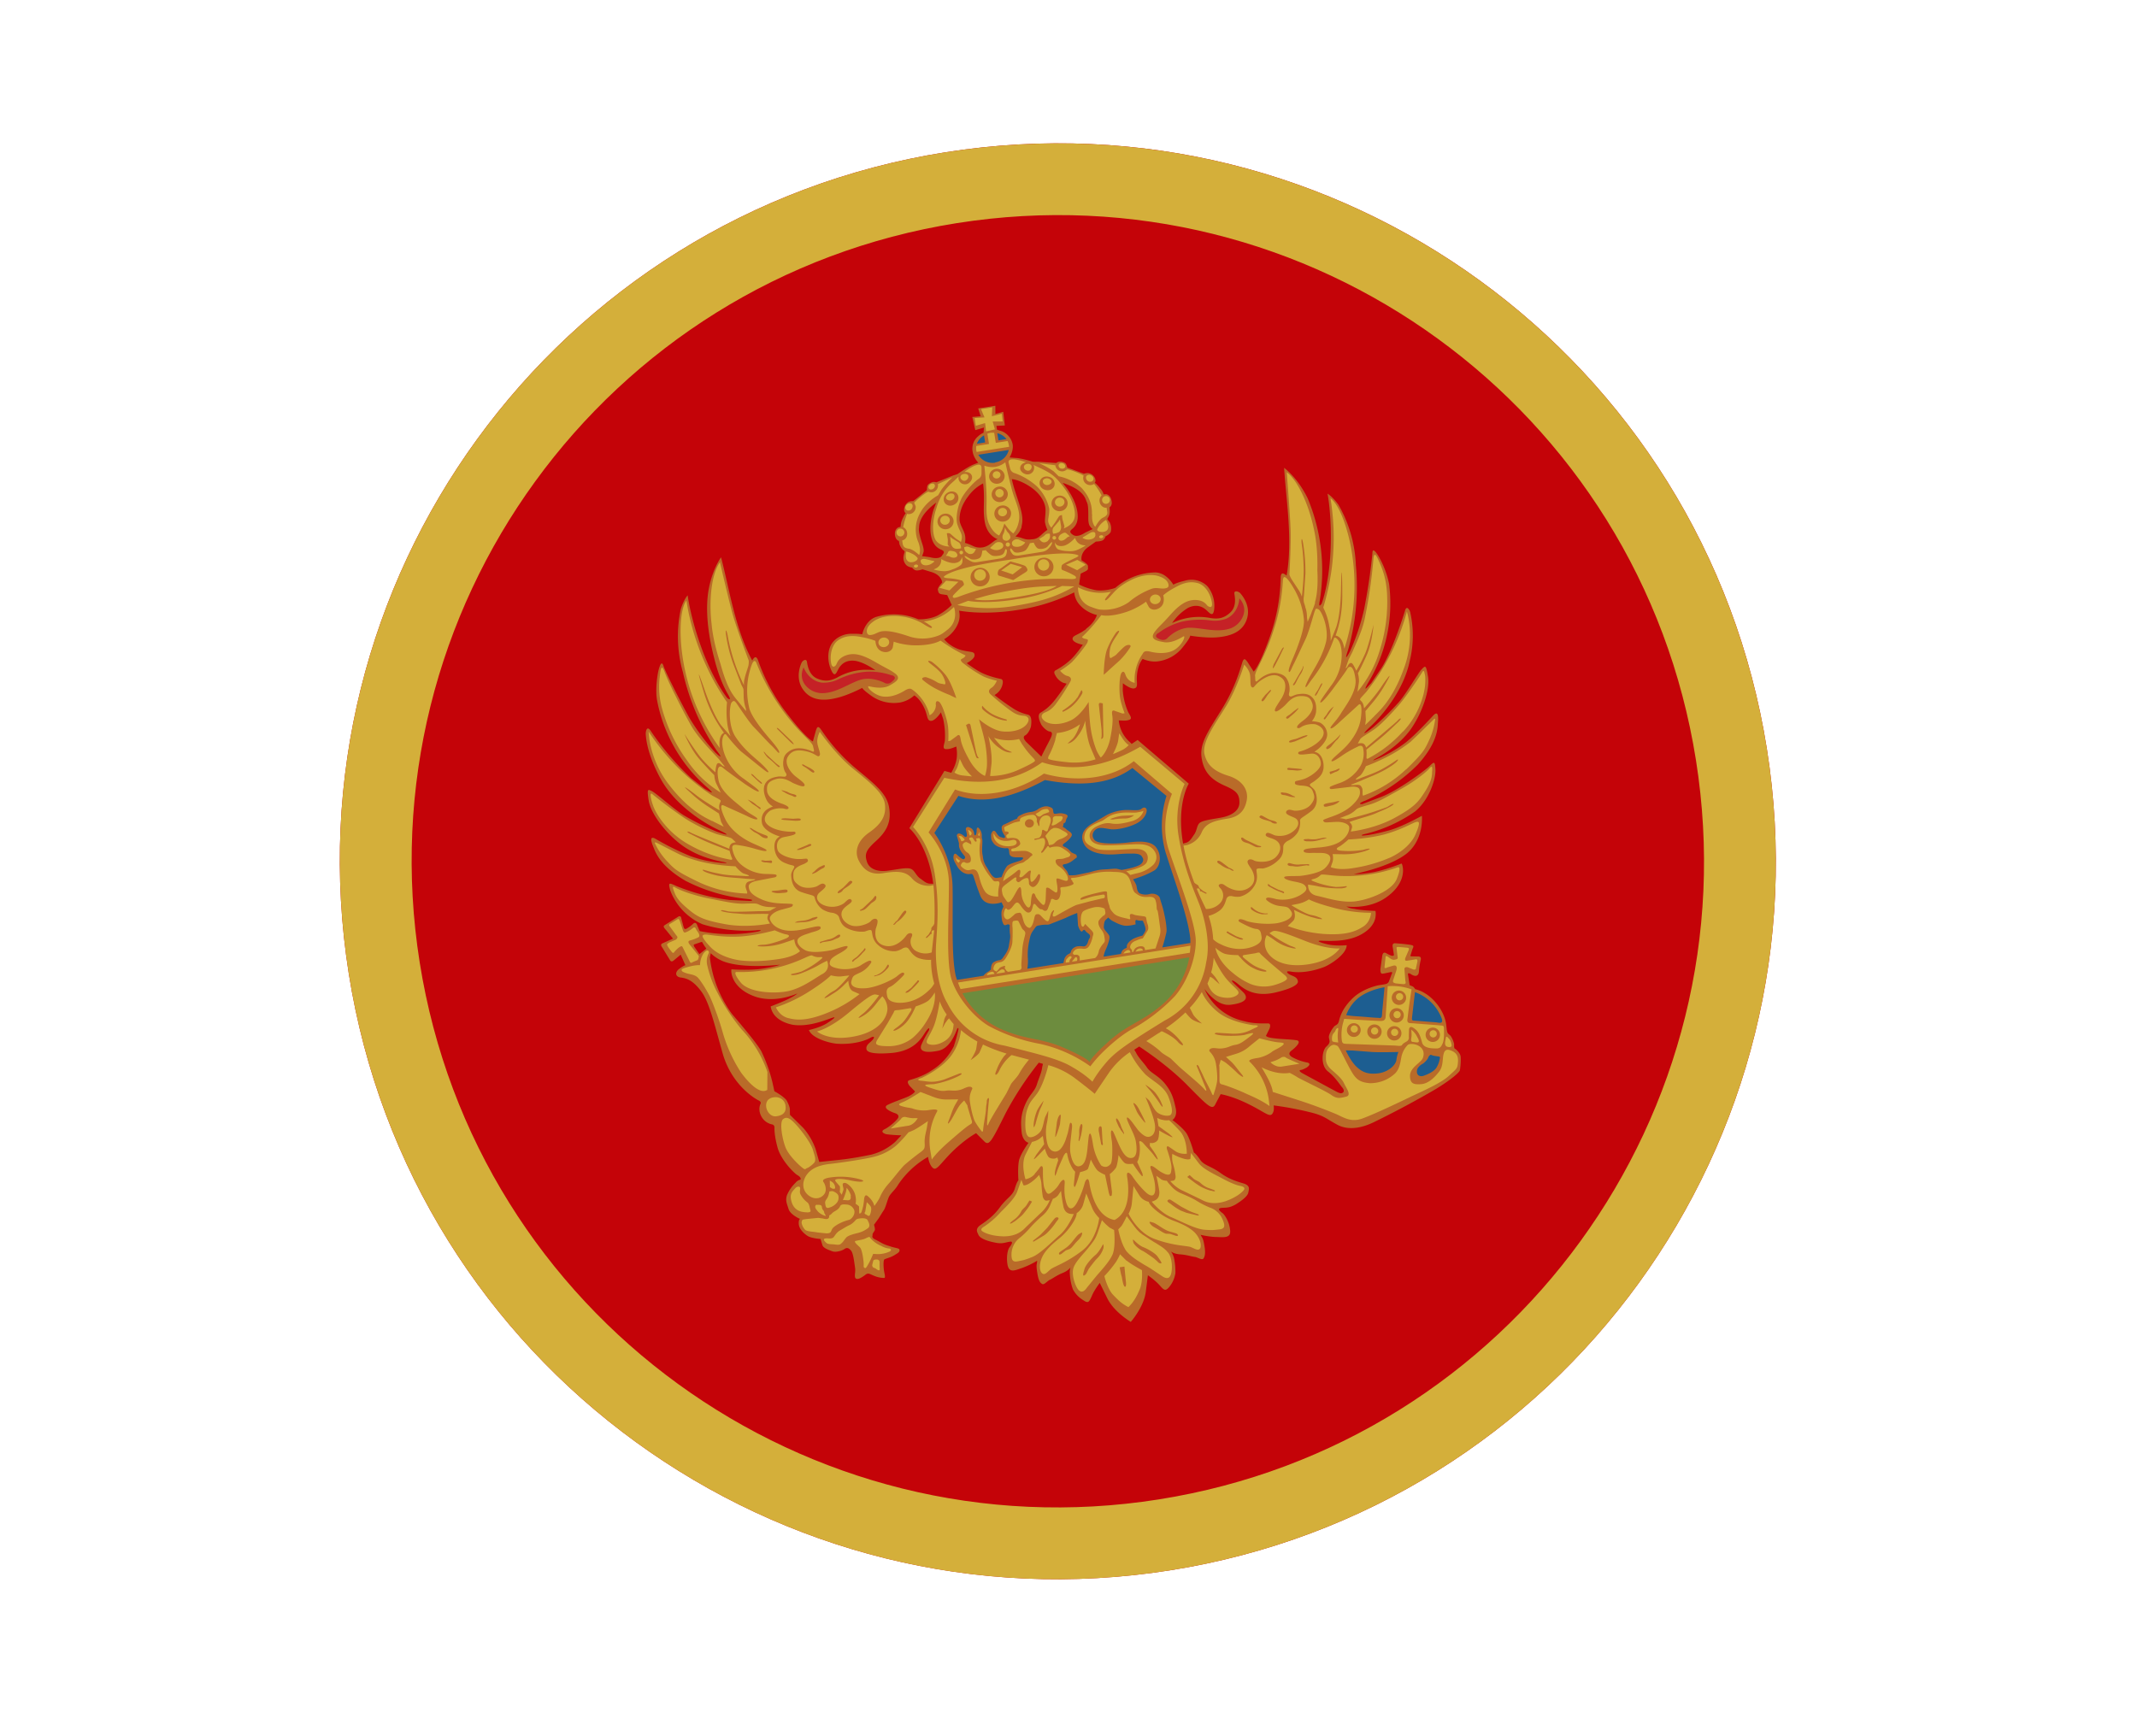 <svg xmlns="http://www.w3.org/2000/svg" width="64" height="52" fill="none"><g clip-path="url(#a)"><path fill="#C40308" d="M10.445 29.159C8.588 17.43 16.59 6.418 28.317 4.56c11.728-1.857 22.741 6.144 24.599 17.872 1.858 11.728-6.144 22.741-17.872 24.599-11.728 1.857-22.741-6.144-24.599-17.872Z"/><path fill="#D4AF3A" fill-rule="evenodd" d="M12.569 28.823c1.672 10.555 11.583 17.756 22.139 16.084 10.555-1.671 17.756-11.583 16.084-22.138C49.121 12.213 39.21 5.011 28.654 6.683c-10.555 1.673-17.757 11.584-16.085 22.14ZM28.317 4.56C16.59 6.418 8.587 17.431 10.445 29.16c1.858 11.728 12.871 19.73 24.599 17.872 11.728-1.858 19.73-12.87 17.872-24.599-1.858-11.728-12.87-19.73-24.599-17.872Z" clip-rule="evenodd"/><path fill="#B96B29" d="M40.871 23.987a5.196 5.196 0 0 0 1.588-1.085c.54-.594.593-1.01.603-1.23.02-.22.01-.392-.13-.251-.14.149-.55.595-.84.822-.3.229-.578.364-.746.445-.17.072-.306.13-.15.033.168-.09.677-.37 1.043-.864.349-.49.584-1.18.531-1.572-.062-.389-.082-.35-.192-.241-.109.117-.464.735-.687.988a8.057 8.057 0 0 1-.762.747c-.185.147-.447.325-.093-.013.357-.328 1.006-1.093 1.184-1.974a3.17 3.17 0 0 0 .018-1.436c-.014-.088-.11-.236-.157-.075-.047.162-.393 1.242-.721 1.747-.34.49-.255.394-.341.48-.078.085-.208.233-.053-.046.544-.89.768-1.94.635-2.976a2.79 2.79 0 0 0-.336-.862c-.083-.123-.16-.21-.163-.056a17.078 17.078 0 0 1-.255 1.71 6.714 6.714 0 0 1-.414 1.226c-.055.108-.197.357-.06-.036a6.93 6.93 0 0 0 .233-2.54 3.94 3.94 0 0 0-.523-1.813c-.185-.252-.325-.33-.325-.33s.136.686.09 1.71c-.047 1.023-.266 1.583-.266 1.583s-.11.172-.059-.081a5.59 5.59 0 0 0-.36-3.072c-.308-.632-.706-.913-.706-.913.061.96.264 2.18.075 3.226-.071-.052-.176-.144-.177.082a5.651 5.651 0 0 1-.347 1.815c-.302.846-.462.98-.462.98l-.18-.28c-.07-.097-.114-.145-.162.008-.049.153-.2.74-.627 1.423-.427.685-.671 1.032-.582 1.48.079.441.355.642.706.795.35.153.422.26.417.515-.014.256-.284.38-.53.428-.238.047-.55.079-.656.159-.096.078-.08.24-.178.363-.088.132-.131.203-.235.237l-.087.023c-.207-1.192.17-1.795.17-1.795l-1.532-1.309-.18.12a.346.346 0 0 0-.044-.048.986.986 0 0 1-.34-.654c.062-.01.203.023.314-.022.112-.036.004-.146-.04-.248a1.964 1.964 0 0 1-.155-.637l.004-.21s.218.175.333.156c.115-.018.088-.131.084-.267-.004-.199.045-.46.175-.617 0 0 .234.108.465.071a1.13 1.13 0 0 0 .747-.436c.227-.28.21-.332.21-.332s.494.085.851.046c.357-.038.729-.151.854-.561.118-.4-.168-.717-.212-.765-.062-.053-.184-.08-.168.027.017.106.07.388-.128.564-.19.176-.36.193-.573.164a1.836 1.836 0 0 0-1.164.148c.124-.186.289-.342.48-.457.253-.122.43-.032.536.06.105.092.21.239.243-.011a.924.924 0 0 0-.2-.694.682.682 0 0 0-.68-.165c-.262.06-.343.118-.343.118s-.194-.359-.54-.368a1.88 1.88 0 0 0-1.196.462s-.265.105-.57.072a1.883 1.883 0 0 1-.516-.172l.048-.325.16-.08c.083-.05.052-.072.058-.145-.002-.072-.19-.17-.19-.17s-.061-.217.2-.403l.227-.163s.173 0 .228-.054c.062-.065.056-.1.056-.1s.119-.055.16-.134a.42.42 0 0 0-.025-.277c-.05-.083-.097-.094-.06-.145a.36.36 0 0 0 .055-.226l-.005-.09s.092-.051.06-.191c-.023-.15-.111-.191-.158-.202l-.081.004s-.014-.089-.112-.191a.914.914 0 0 0-.152-.157s.047-.044.006-.137a.263.263 0 0 0-.197-.15.299.299 0 0 0-.132.02l-.357-.134-.144-.05s-.014-.088-.058-.135a.305.305 0 0 0-.188-.043c-.044.007-.084.04-.084.04l-.55-.04c-.163.008-.175-.008-.175-.008s-.361-.106-.488-.104l-.184-.016s.117-.182.095-.378a.535.535 0 0 0-.318-.403l-.153-.049-.018-.115.252-.012-.047-.41-.235.064-.002-.244-.513.08.073.234-.25.022.09.394.259-.078-.012.156s-.085.032-.164.108a.484.484 0 0 0-.164.452c.03.195.17.336.17.336l-.153.06c-.128.048-.44.26-.44.26s.004.018-.153.061l-.511.208s-.058-.018-.093-.012c-.035.005-.137.049-.166.099-.027.058-.021.148-.021.148l-.113.09-.298.238s-.074-.006-.142.023a.294.294 0 0 0-.13.202c-.012.101.048.137.048.137s-.046.053-.106.19a.539.539 0 0 0-.047.215l-.07.02c-.05.027-.121.092-.098.243.023.141.117.163.117.163l.014.088c.02.07.081.169.131.197.051.037.01.062-.003.155a.311.311 0 0 0 .06.262c.058.082.197.096.197.096s.004.027.074.07c.07.043.233-.019.233-.019l.276.084c.306.096.313.313.313.313s-.156.16-.127.229c.02.069.015.097.1.12l.177.026.137.296a1.88 1.88 0 0 1-.438.323c-.27.125-.563.107-.563.107a1.88 1.88 0 0 0-1.272-.07c-.327.115-.408.518-.408.518s-.094-.021-.365-.015c-.27.016-.5.17-.586.365-.095.206-.085.494.025.73.11.237.154.058.225-.062.072-.12.213-.26.491-.223.28.046.587.27.608.285 0 0-.049-.02-.357-.016a1.758 1.758 0 0 0-.797.235c-.194.094-.36.13-.604.023-.235-.108-.28-.391-.296-.497-.017-.107-.125-.044-.16.025-.027.058-.2.449.035.793.237.352.628.354.986.27.351-.074.795-.308.795-.308s.009.053.294.253c.248.167.55.233.845.184a.883.883 0 0 0 .42-.212c.172.109.3.343.357.533.039.13.048.246.163.228.124-.02.278-.252.278-.252l.067.198c.047.214.064.434.05.654-.02.112-.088.25.039.248.119.008.236-.056.305-.076.045.283.013.479-.12.727a.4.4 0 0 0-.028.058 4.878 4.878 0 0 1-.208-.057l-1.052 1.717s.553.457.717 1.664l-.092-.003c-.109-.001-.173-.064-.296-.153-.132-.088-.166-.246-.282-.29-.126-.053-.431.022-.672.051-.248.04-.545-.004-.637-.244-.084-.24-.047-.355.238-.618.286-.254.487-.53.426-.974-.054-.454-.385-.71-1.01-1.228-.618-.519-.944-1.03-1.037-1.16-.094-.13-.12-.072-.157.043l-.086.313s-.194-.078-.742-.79a5.644 5.644 0 0 1-.89-1.61c-.07-.215-.142-.095-.185-.024-.511-.935-.687-2.159-.934-3.09 0 0-.292.39-.39 1.087-.082.63.032 1.346.193 1.964.147.585.327.919.414 1.069.126.224-.03.095-.03.095s-.382-.466-.743-1.424c-.36-.96-.443-1.653-.443-1.653s-.11.108-.206.413a3.942 3.942 0 0 0 .064 1.895 6.936 6.936 0 0 0 1.005 2.335c.25.323.04.139-.047.053a6.363 6.363 0 0 1-.772-1.04c-.254-.458-.728-1.39-.77-1.546-.051-.146-.098-.039-.139.104-.04.142-.112.607-.051.933a4.588 4.588 0 0 0 1.522 2.625c.234.217.064.117-.036.06-.1-.057.002.009-.464-.353a8.222 8.222 0 0 1-1.226-1.438c-.103-.138-.14.031-.135.12.006.09.03.586.46 1.361.442.783 1.297 1.31 1.737 1.512.441.211.137.123-.084.04a8.074 8.074 0 0 1-.955-.474c-.29-.172-.82-.65-.96-.728-.137-.069-.17-.1-.108.29.07.387.508.97 1 1.328.492.358 1.071.465 1.25.5.179.045.032.032-.152.016a3.606 3.606 0 0 1-.847-.193 8.347 8.347 0 0 1-1.053-.522c-.18-.099-.134.075-.047.28.078.205.265.583.954.982a5.17 5.17 0 0 0 1.845.542c.268.03.091.058.091.058l-.621-.028a6.39 6.39 0 0 1-1.58-.412c-.225-.1-.267-.14-.198.122a1.791 1.791 0 0 0 .968 1.017 4.427 4.427 0 0 0 1.589.183c.223-.026.165.01.069.035a4.525 4.525 0 0 1-1.744-.014l-.072-.17c-.035-.104-.094-.076-.117-.054a.83.83 0 0 1-.162.125c-.105.08-.116.01-.13-.024l-.07-.262c-.01-.07-.056-.072-.105-.037l-.388.242c-.083.05.018.116.076.197l.17.209-.314.14c-.068.03-.042.08-.007.128l.233.38c.038.067.101.012.101.012l.217-.18.14.314s-.11.045-.222.144c-.1.107-.056.217.1.229.149.022.338.073.579.389.249.314.391.927.662 1.89.278.954.976 1.352 1.074 1.4.098.047.054.109.054.109s-.07.138.004.317a.475.475 0 0 0 .337.291c.092.013.08.105.08.105s-.012.21.094.593c.104.373.481.75.582.815.1.056.106.092.111.127-.013.03-.08.013-.163.117a1.093 1.093 0 0 0-.25.366c-.048.153-.01.228.045.401.047.183.348.308.348.308s-.051.017-.038.16c.012.134.134.269.274.356.13.07.377.085.377.085l.057.19c.032.086.195.142.3.18.106.037.297-.02.37-.077.073-.048.133-.012.19.06.067.08.097.384.117.508.02.124-.032.26.014.315.054.055.162-.007.276-.089.104-.089.139-.04.255.005a.808.808 0 0 0 .329.075c.044-.007.008-.119-.006-.207-.014-.089-.03-.304.009-.347.015-.02.2-.058.322-.141.058-.037.142-.077.132-.14 0-.063-.098-.047-.31-.122-.219-.066-.264-.122-.41-.19-.138-.068-.08-.105-.088-.149-.005-.035.05-.09.07-.138.008-.056-.026-.159-.026-.159l.134-.184.145-.232c.062-.064.126-.346.176-.436.056-.1.193-.212.27-.351.23-.343.536-.627.894-.831 0 0 .027.231.143.331.115.1.216-.125.6-.503.394-.38.696-.537.696-.537l.258.259c.138.123.22-.044.633-.871a9.7 9.7 0 0 1 .987-1.5l.124.036-.022.094c-.019.166-.082.285-.155.505-.064.228-.224.308-.356.619-.132.311-.135.52-.107.815.029.295.207.33.207.33s-.224.307-.281.516c-.05.207-.021.611-.021.611s-.042.025-.107.244-.238.273-.454.57c-.223.308-.49.459-.611.55-.119.11-.062.183-.02.276.052.1.255.177.489.222.216.047.29 0 .431-.023.15-.033.053.1 0 .172-.052.072-.098.297-.05.535.055.236.222.146.437.075.156-.057.306-.13.447-.216l-.007.074c-.016.066-.017.12.013.306s.071.28.14.314c.053.046.15-.078.226-.118.077-.03.197-.13.385-.206.188-.075.244-.175.244-.175s-.034.07-.022.204a1.6 1.6 0 0 0 .09.457.843.843 0 0 0 .316.33c.152.104.17.046.252-.13.064-.164.237-.391.237-.391l.227.463c.202.412.702.705.702.705s.384-.433.448-.887l.065-.51s.234.163.357.307c.121.135.165.182.28.046.1-.12.164-.265.187-.42a1.977 1.977 0 0 0-.046-.464c-.04-.13-.093-.185-.093-.185s.085.078.286.091c.202.014.356.07.439.076.083.014.206.103.252.05.045-.061.065-.164.036-.35-.03-.186-.047-.237-.083-.295l-.038-.067s.273.066.5.066c.228.01.412.026.385-.206a.895.895 0 0 0-.206-.493c-.071-.052-.205-.15-.063-.172.152-.015.228.01.437-.105.19-.12.36-.248.378-.36.02-.102.052-.189-.104-.255-.144-.05-.443-.111-.742-.336-.306-.215-.487-.213-.608-.403-.13-.188-.177-.198-.177-.198s-.107-.391-.218-.573c-.119-.181-.426-.404-.426-.404s.167-.09.094-.378c-.064-.29-.121-.48-.344-.744-.231-.253-.408-.28-.53-.478-.148-.194-.243-.28-.312-.423l-.049-.082.148-.096c.243.16.885.603 1.402 1.12.649.659.779.793.87.624l.167-.317s.344.054.827.295c.492.24.646.415.725.285.045-.062.047-.162.035-.242.371.047.74.116 1.103.207.405.099.455.182.792.364.339.191.76.106 1.147-.09.614-.3 1.216-.623 1.806-.967.405-.246.687-.472.727-.56.022-.094.037-.341.023-.43-.014-.088-.122-.198-.162-.219-.038-.012-.032-.086-.031-.14-.008-.053-.062-.217-.135-.278-.082-.06-.077-.088-.102-.301-.052-.446-.46-.961-.93-1.068 0 0-.027-.05-.068-.08l-.097-.04-.049-.31c-.008-.052.01-.046.047-.043.03.014.093.067.166.074.074.006.11-.054.115-.137.004-.09.031-.259.054-.344.013-.092-.023-.087-.06-.099l-.201-.004c-.055 0-.056-.01-.043-.04l.06-.19c.058-.1-.006-.099-.072-.116a5.67 5.67 0 0 0-.452-.046c-.082-.005-.08.067-.074.103l.036.23c.009.053-.038.042-.075.039a1.137 1.137 0 0 1-.167-.082c-.068-.026-.089.014-.105.08l-.055.398c-.005.083.012.134.04.14.03.013.177-.029.265-.043.08-.013.035.049.035.049l-.083.222c-.025.067-.077.084-.148.096l-.176.028s-.467.092-.773.394c-.305.302-.368.54-.401.671-.034.133-.1.116-.146.168-.046.053-.171.236-.156.334.016.097.06.144-.075.266-.135.12-.183.564.045.745.239.19.353.398.44.493.07.097.025.15-.037.16-.062.01-.173-.063-.282-.119l-.843-.456c-.227-.118-.074-.124-.074-.124s.053-.008.16-.07c.107-.072.115-.137-.005-.154a1.502 1.502 0 0 1-.444-.166c-.072-.052-.108-.11-.003-.19.106-.08.336-.289.133-.31-.223-.03-.458-.028-.672-.058-.203-.022-.229-.072-.229-.072l.104-.207s.073-.166-.045-.165c-.127.001-.433.014-.718-.068a1.684 1.684 0 0 1-1.175-.948l-.002-.009c.138.178.427.513.782.466.49-.06.518-.218.387-.36-.14-.142-.286-.264-.321-.312-.043-.039-.061-.1.09.003.143.096.438.466 1.165.306.717-.168.695-.31.689-.345-.023-.142-.177-.145-.28-.219-.05-.037-.087-.095.072-.066.158.03.524.044 1.002-.14.18-.074.666-.378.668-.65 0 0-.33.034-.575-.027-.236-.053-.382-.121-.135-.106.246.007.73.03 1.124-.178.226-.117.506-.352.449-.715 0 0-.457-.018-.636-.062a.597.597 0 0 1-.238-.072s.678.102 1.207-.281c.538-.385.5-.796.484-.893-.014-.089-.036-.113-.036-.113s-.51.208-.9.27c-.398.063-.528.047-.528.047s1.1-.21 1.605-.635c.503-.433.431-1.111.431-1.111s-.591.33-.982.437c-.392.107-.63.145-.73.151-.096.016-.164-.01.056-.054a4.388 4.388 0 0 0 1.454-.665c.426-.349.625-.98.608-1.258-.017-.278-.036-.23-.226-.055-.184.156-.89.677-1.377.871l-.582.22s-.196.022.05-.09l.017-.003Zm-19.724 4.43-.201.16-.153-.221c-.026-.05-.02-.07.006-.074l.198-.067.027-.005c.036.058.075.133.13.197l-.008.002.001.009Zm7.426 2.906a1.801 1.801 0 0 1-.68.742c-.246.166-.533.248-.654.285-.12.038.01.18.01.18l.153.157s-.01.056-.194.15c-.187.083-.429.158-.614.25-.195.086.088.213.222.256.116.045.11.118.047.183-.052.071-.252.24-.37.294-.11.054-.073.111.041.148.131.024.46.036.46.036l-.179.191c-.207.187-.457.32-.728.388-.22.044-.58.119-1.035.164l-.517.054-.105-.373a1.923 1.923 0 0 0-.375-.648l-.397-.39-.003-.136c.006-.074-.024-.15-.09-.285-.075-.125-.373-.286-.373-.286l-.062-.28a4.652 4.652 0 0 0-.326-.91c-.129-.243-.651-.85-.886-1.13a3.512 3.512 0 0 1-.658-1.691l.026-.122c.103.099.223.178.355.234.61.248 1.722.108 1.722.108s-.118.055-.516.118c-.399.063-.94.022-.94.022s-.014.03.002.127c.014.088.105.49.736.7.62.191 1.235-.106 1.235-.106s-.046.053-.205.133c-.15.087-.595.257-.595.257.057.354.406.498.659.549.437.067.89-.105 1.122-.187.24-.092.11.01-.095.142-.215.134-.54.203-.54.203.096.257.644.397.846.41.503.03.855-.098.988-.174.142-.077.125-.01.088.04-.075.103-.221.153-.199.295.006.035.028.177.762.115.733-.07.918-.508 1.022-.652.104-.143.105-.08.087-.022-.028.05-.13.21-.21.396-.09.168-.014.31.47.216.354-.057.522-.482.598-.694l.001.01.03.021a4.63 4.63 0 0 1-.137.503l.001.009Zm3.378-16.698-.125-.162s.285.082.491.24c.188.152.195.26.236.344.04.084.04.256.04.42-.003.154.012.252.056.3a.23.23 0 0 0 .076.078l-.228.108c-.106.072-.251.131-.351.074-.09-.058-.116-.1-.07-.152.047-.053.231-.145.196-.484-.026-.332-.24-.652-.32-.766Zm-1.36 1.15c.046-.17.04-.324-.056-.644-.08-.27-.169-.49-.233-.78 0 0 .21.003.543.222.335.22.44.484.46.617.022.133-.013.31-.011.437.02.133.074.242.074.242s-.09.06-.176.146c-.088.078-.152.133-.296.138-.15.024-.249-.024-.344-.055l-.141-.032s.152-.124.188-.302l-.008.01Zm-1.595-.909c.116-.163.269-.296.447-.388.038.302.022.54.02.813.009.344.05.491.146.64a.6.6 0 0 0 .27.22s-.052.008-.132.075c-.082.058-.16.134-.3.165a.486.486 0 0 1-.326-.048 1.25 1.25 0 0 0-.221-.083s.026-.122-.003-.244c-.03-.131-.135-.278-.156-.41-.013-.144.007-.42.255-.74Zm-.787 1.785c-.078.085-.234.073-.357.038l-.241-.034s.022-.03.039-.097c.027-.059.011-.156-.04-.302-.05-.155-.095-.32-.091-.412.012-.092-.005-.199.126-.4.14-.213.392-.39.392-.39l-.076.203c-.043.134-.147.504-.069.827.08.332.284.363.336.4.06.036.049.083-.028.168l.009-.001Zm4.32 2.19c-.26.196-.425.186-.405.31.036.112.306.16.306.16s-.22.325-.404.481c-.183.165-.409.283-.409.283s-.086.031-.013.147c.05.1.133.18.235.226l.105.028s-.294.437-.434.586a1.37 1.37 0 0 1-.345.281c-.116.073-.02.276.02.36.05.083.177.199.25.205.066.008.1.057.032.195-.047.107-.21.396-.276.551l-.009.002-.45-.437c-.1-.111-.08-.168-.03-.194.067-.03.154-.17.174-.273.012-.093.04-.315-.092-.348a1.364 1.364 0 0 1-.406-.163 7.2 7.2 0 0 1-.593-.423l.081-.058a.484.484 0 0 0 .163-.289c.025-.13-.058-.136-.058-.136s-.253-.05-.476-.142c-.232-.09-.542-.331-.542-.331s.251-.13.233-.246c-.002-.127-.155-.066-.471-.17-.309-.115-.438-.303-.438-.303s.318-.168.434-.522a.627.627 0 0 0 .012-.328l.008-.002c.56.093 1.199.065 1.756-.024a5.648 5.648 0 0 0 1.669-.518l.017-.003c.01.111.048.218.113.309.22.3.565.364.565.364s-.056.217-.324.414l.001.009Z"/><path fill="#D4AF3A" d="M35.295 25.023c-.143-.902.182-1.543.182-1.543l-1.329-1.114c-1.013.587-1.991.77-2.937.465-.806.582-1.792.71-2.929.464l-.937 1.473s.507.51.649 1.403c.141.893.072 1.603.044 2.052-.037.459.011 1.277.334 1.824a2.356 2.356 0 0 0 1.716 1.27c1.067.267 1.633.404 2.024.641.399.227.605.44.605.44s.139-.267.447-.615c.3-.338.787-.642 1.712-1.215a2.364 2.364 0 0 0 1.247-1.748c.146-.622-.071-1.422-.246-1.839-.168-.427-.44-1.064-.582-1.958Z"/><path fill="#B96B29" d="M35.002 25.452c-.28-.845.097-1.675.097-1.675l-1.144-.98c-.677.534-1.72.645-2.69.372-.827.557-1.854.774-2.663.476l-.794 1.287s.624.672.61 1.563c.004.88-.091 2.282.076 2.827.168.544.66 1.129 1.111 1.402a5.198 5.198 0 0 0 1.556.543c.537.123 1.045.35 1.494.67 0 0 .111-.154.282-.335.18-.183.55-.54.94-.765a5.289 5.289 0 0 0 1.303-.996c.353-.4.64-1.108.632-1.678-.018-.569-.534-1.884-.812-2.72l.002.01Z"/><path fill="#1D5E91" d="M34.918 25.564a2.913 2.913 0 0 1 .017-1.726l-1.022-.836c-.681.507-1.59.551-2.618.36-.919.5-1.797.739-2.592.474l-.721 1.112s.533.678.547 1.628c.015.95-.04 2.038.094 2.652l.037.12.797-.125s.035-.06.118-.11a.378.378 0 0 0 .105-.08s-.007-.162.076-.212a.454.454 0 0 1 .171-.063c.044-.007.07-.02.107-.071.036-.06.152-.188.18-.355.026-.177.052-.244.035-.35-.017-.107-.007-.271-.007-.271s-.026-.05-.102-.012c-.084.04-.096-.039-.127-.116-.012-.08-.038-.238-.006-.325l.047-.107-.057-.127s-.487.186-.639-.198c-.151-.385-.188-.56-.213-.602-.016-.042-.036-.057-.098-.047-.071.01-.218-.002-.357-.189-.12-.19-.152-.275-.13-.36.015-.084.073-.057.085-.04.03.021.194.195.239.134.045-.062.018-.058-.085-.196-.096-.148-.077-.196-.08-.277l-.062-.217c-.006-.035.033-.078.08-.067a.308.308 0 0 1 .129.07c.02.015.035.049.076.024.04-.033-.009-.17-.016-.215-.008-.053.04-.097.108-.062a.197.197 0 0 1 .132.142c.008.053.015.098.042.093.026-.004.04-.088.042-.133-.008-.053.014-.139.07-.075a.33.33 0 0 1 .083.24c-.002.1.025.042.016.216-.007.183-.014.256.015.378a.676.676 0 0 0 .127.343c.087.15.168.318.285.309l.15-.024s.093-.269.18-.346c.099-.07.239-.101.342-.136.087-.023.126-.065.122-.091-.003-.018-.031-.023-.158-.021-.126.002-.228-.01-.252-.105-.014-.089-.002-.181-.081-.169-.089.014-.295-.026-.385-.138-.092-.122-.078-.151-.082-.232-.011-.07.064-.228.146-.105.085.132.123.144.179.153.05.029.122.026.081-.058-.058-.082-.085-.14-.088-.213-.01-.07.038-.106.09-.123l.287-.136.085-.032s0-.063.11-.108a.805.805 0 0 1 .258-.086c.071-.011.135-.012.234-.073a.51.51 0 0 1 .247-.103.331.331 0 0 1 .179.044c.048.02.048.074.055.118.007.045.011.071.082.06.08-.012.141-.022.208-.006.075.016.169.037.127.116-.051.08-.038.16-.083.167-.035.006-.03.041-.034.07-.014.029-.028.05.02.069.049.02.053.046.123.09.062.044.16.092.085.194-.074.103-.213.197-.213.197s-.082.059.024.096c.116.046.178.153.218.174l.117.054c.028.005.032.086.032.086l-.121.092a.546.546 0 0 1-.21.106c-.071.01-.115.018-.08.076.047.065.112.127.126.161l.044.102s.128.007.234-.01l.377-.078c.226-.063.296-.083.521-.091.224-.018.26-.023.316-.014l.132.034s.31-.05.48-.122c.17-.063.188-.184.152-.242-.035-.048-.04-.138-.347-.126-.318-.004-.43.032-.676.025-.255-.005-.646-.07-.756-.36-.118-.29.11-.453.215-.534l.481-.284c.117-.064.331-.143.565-.153.245-.003.386.03.476-.03.079-.076.166-.045.162.047-.004.09-.074.274-.327.396s-.57.181-.745.164c-.186-.026-.32-.068-.42-.016-.1.052-.194.203-.063.346.139.132.731.093.883.078.162-.008.731-.134.944.122.205.258.124.607-.05.707a2.594 2.594 0 0 1-.484.212l-.146.05s.094.14.104.202c.01.062.02.178.098.22.078.033.19.052.302.016.123-.029.277.028.302.133.027.114.087.259.13.479.053.218.064.398.064.398s.014.088-.01.173a4.823 4.823 0 0 1-.114.418l.84-.133-.002-.127c-.064-.634-.443-1.653-.732-2.56l.002.01Z"/><path fill="#6D8C3E" d="M28.823 29.748c.27.499.703.888 1.227 1.103.796.328 1.104.215 1.856.55.751.334.718.412.727.41.009 0-.047-.064.564-.615.612-.55.939-.547 1.596-1.096.431-.366.723-.87.825-1.428l-6.786 1.075-.009.002Z"/><path fill="#D4AF3A" d="M28.836 25.993c.094.076.15.085.271.048.115-.018.163.056.196.15.032.086.067.307.188.497.12.19.406.162.406.162a1.116 1.116 0 0 1 .034-.36c-.003-.017.027-.112-.079-.095-.106.016-.104-.03-.181-.117a1.913 1.913 0 0 1-.297-.497 1.431 1.431 0 0 1-.027-.513c.022-.094.012-.156-.026-.168l-.089.014s.032.086.005.09c-.023.022-.058-.027-.084-.077-.037-.058-.053-.046-.097-.04-.044.008-.038.052.005.09.032.032.027.114.027.114l-.138-.069c-.047-.01-.121.038-.121.092a.321.321 0 0 0 .144.222c.09.05.119.18.095.257-.01.056-.126.065-.157.043a.074.074 0 0 0-.057-.015.073.073 0 0 0-.049.032c-.028.05-.06.073.031.14Zm-.079-.214-.07-.043a3.11 3.11 0 0 1-.054-.055v.063c.008.044.07.098.07.098l.054-.063Zm.087-.594c.034-.015.06-.028.026-.068-.042-.039-.067-.08-.103-.074-.029-.014-.054 0-.054 0l.062.107c.007.044.028.06.06.036l.01-.001Zm.185-.211c.007.044.01.062.042.039.033-.024.034-.07.013-.093a.179.179 0 0 0-.063-.054l-.03-.013s.032.086.03.131l.008-.01Zm.309.005-.023-.087s.008.053-.013.093c-.013.03-.005.02.008.044.029.014.035-.005.028-.05Zm.807 2.004c.084.132.2-.113.313-.313.114-.199.128-.056.132.088a.68.68 0 0 0 .152.384c.076.08.111.02.127-.056.008-.065.01-.22.044-.297.034-.069.088-.014.096.039.019.06.12.18.194.25.085.078.102-.043.113-.144l.013-.32c.01-.056.089-.014.089-.014l.162.11c.103.075.09-.068.087-.14-.003-.073-.044-.22-.022-.25.023-.032.112.018.236.053.133.042.106-.072.087-.132a.662.662 0 0 0-.224-.273c-.12-.072-.143-.159-.124-.207.029-.05.15-.024.229-.046l.155-.051c.06-.028.05-.08.05-.08s-.055-.065-.146-.123c-.09-.058-.143-.104-.243-.106a.594.594 0 0 0-.23.036l-.023-.032c-.014-.026-.04-.022-.054.008l-.09.114c-.03.041-.054.063-.082.058-.02-.015.018-.057.018-.057s.039-.042.07-.138c.038-.097.033-.187-.01-.234-.042-.03-.133.02-.195.03-.053.01-.086.032-.092-.003-.004-.027.052-.017.121-.037.07-.02.101-.107.107-.19.005-.082.035-.06.085-.031.043.038.085.023.089-.014l.063-.173c.033-.078.044-.18-.01-.235-.064-.062-.187-.034-.233.019a.243.243 0 0 0-.068.201c0 .11-.037.052-.041.025-.006-.035-.05-.083-.039-.13.012-.038-.014-.088-.014-.088s-.023-.088-.121-.08a.77.77 0 0 0-.306.075c-.086.031-.063.118-.063.118l-.149.033c-.078.022-.17.072-.238.101-.068.03-.093.042-.087.078l.024.096s.062-.01.093.012c.03.022.024.041-.008.065-.033.023-.05.026-.043.07.007.044.027.06.071.052.036-.005.115-.018.21.004a.17.17 0 0 1 .134.16c.007.044-.116.127-.187.138-.07.011-.087.023-.08.067.007.044.094.021.094.021l.234-.01c.153-.006.186.026.265.067.072.053.03.077-.004.092-.031.032-.077.085-.119.11-.05.025-.08.066-.123.082-.042.016-.159.025-.357.148-.199.122-.235.409-.235.409l.114-.082c.09-.06.205-.141.309-.23.096-.079.111.018.074.124-.038.106.065.071.097.04l.158-.144c.098-.07.077.024.077.024s-.026.068-.01.229c.015.151.15-.024.208-.124.064-.11.106-.017.07.098-.035.123-.127.229-.19.238-.061.01-.117-.054-.131-.088-.006-.035.002-.154-.037-.175-.048-.02-.15.024-.222.09-.072.056-.087.022-.12-.018-.024-.032.018-.057-.006-.09-.02-.015-.053.009-.085.032l-.227.172c-.138.104-.123.137-.106.244.016.106.047.128.13.251Z"/><path fill="#D4AF3A" d="m31.167 24.443.081-.058.129-.048c.062-.01.046-.052.024-.076-.014-.034-.042-.038-.13-.024-.08.012-.127.065-.168.09l-.092.05.044.048c.043.038.088.04.112.018Zm.388.274.068-.028.107-.072c.05-.026.066-.038.092-.105.024-.076-.047-.065-.147-.067-.093-.013-.142.022-.143.068-.004.036.01.07-.022.148-.033.078.01.062.045.056Zm-.013.093c-.088.014-.182.165-.213.197s-.01.056-.01.056l.053.1c.027.06.041.148.041.148l.071-.01c.053-.01.086-.033.132-.085a.357.357 0 0 1 .15-.087.587.587 0 0 0 .183-.102c.081-.058-.064-.117-.164-.174a.332.332 0 0 0-.244-.052l.001.01Zm-1.188.515c.07-.02.1-.061.092-.105-.007-.045-.05-.083-.145-.059-.226.063-.461.01-.54-.205 0 0-.049.153.118.29.167.137.406.099.475.079Zm-.213 3.752.05.029.354-.056c.06-.028.05-.081.045-.116-.007-.045.008-.183.023-.43.008-.237.07-.42.09-.522.02-.094-.056-.119-.09-.168l-.106-.21c-.018-.051-.096-.03-.149-.021-.044.007-.04.088-.038.16.011.07.008.28 0 .462-.007.183-.172.454-.217.516-.045.061-.095.087-.13.093-.036.005-.124.02-.155.052a.217.217 0 0 0-.067.155c.009.053.094.076.094.076l.077-.085c.021-.04.082-.058.125-.074.06-.019.063 0 .05.029-.014.029-.004.036.043.101l.001.01Zm-.533.067c-.036.005-.048.044-.054.063l.23-.037a.126.126 0 0 0-.036-.058c-.031-.022-.099.007-.15.024l.01.008Z"/><path fill="#D4AF3A" d="M29.918 29.086a.267.267 0 0 0-.079.076l.257-.04c-.003-.018 0-.055-.03-.078-.07-.034-.116.019-.148.042Zm2.124-.445c-.026.004-.049.035-.08.067-.04.033-.042.079-.045.116l.001.009.115-.018-.001-.01c-.006-.035.008-.064.047-.107.037-.05-.01-.061-.037-.057Zm.222.083c-.006-.036-.019-.061-.045-.057-.018.003-.055.054-.078.085a.212.212 0 0 0-.037.051l.15-.024.01-.055Z"/><path fill="#D4AF3A" d="M33.056 27.428c.063-.065.05-.081.041-.143-.008-.053-.011-.07-.04-.084a.53.53 0 0 0-.26-.032c-.097.016-.296.074-.36.13-.071.066-.077.257-.062.354.014.089.035.104.062.1.026-.005.059-.082.059-.082l.194.195c.076.08.055.119.031.195-.006.074-.083.276-.148.323-.082.058-.142.022-.232.027-.1-.002-.149.033-.193.095-.045.061.015.097.05.091.027-.004.071-.01.114.028.03.022.025.105.022.141l.46-.072c.074-.049.11-.163.118-.228a.75.75 0 0 1 .146-.223c.038-.05.034-.077.017-.183a.415.415 0 0 0-.089-.213c-.055-.064-.098-.166-.089-.222-.01-.062.087-.14.149-.205l.01.008Z"/><path fill="#D4AF3A" d="M32.112 26.397c.066.072.04.085-.019.112a.76.76 0 0 1-.244.057c-.1.007-.098.015-.09.069a.447.447 0 0 1-.032.25c-.048.098-.133.075-.174.045-.058-.018-.083-.005-.083.05l-.077.202c-.03.096-.066.101-.102.098-.037-.003-.072-.052-.108-.046-.035.005-.1-.057-.166-.137-.066-.071-.079.021-.101.106-.025.077-.044.125-.116.128-.062.01-.163-.11-.21-.176-.046-.065-.084-.132-.137-.123-.062.01-.13.148-.188.184-.057.045-.085.04-.118 0-.032-.03-.06.028-.08.122-.02.103.027.177.084.195.058.018.144-.068.208-.123.062-.065.09-.06.17-.073.07-.01.081.114.134.278.064.172.164.174.164.174s.04.02.1-.116c.058-.145.046-.279.117-.29.08-.013.091.003.179.098.086.086.16.156.192.07.033-.078.05-.199.096-.251.039-.043.08-.067.04.02-.033.078-.047.162.055.119.1-.052.473-.275.636-.337l.409-.11.35-.082c.088-.014.088-.014.087-.078-.01-.062-.051-.037-.21-.012-.16.025-.263.06-.375.096-.113.036-.157.043-.145.005.014-.03.046-.053.167-.09a5.21 5.21 0 0 1 .524-.129c.142-.022.096.03.11.119a.912.912 0 0 0 .066.307c.014.088.028.113.127.225.1.111.358.143.434.167.087.031.062-.01.051-.08-.011-.072.05-.081.12-.047.067.026.187.034.27.048.074.006.095.021.1.057.007.044.021.132.052.21.014.088.016.105-.01.164l-.145.232s-.071.01-.198.067c-.138.05-.17.127-.18.183 0 .063.04.075.05.092l.012.07.035-.005c-.002-.018.02-.049.033-.078.044-.07.165-.108.25-.085.057.018.067.08.063.108l.318-.05.122-.373a.537.537 0 0 0 .017-.239c-.017-.106-.064-.516-.084-.53-.03-.023-.015-.098-.034-.213-.027-.114-.032-.204-.247-.188-.215.016-.3-.061-.382-.12-.082-.06-.091-.231-.176-.426-.093-.185-.24-.198-.486-.204a2.09 2.09 0 0 0-.627.053c-.191.049-.417.112-.543.123-.135.003-.103.034-.047.098l-.008.01Z"/><path fill="#D4AF3A" d="m33.68 28.51-.038.05.213-.033a.09.09 0 0 0-.028-.06c-.04-.029-.091-.003-.148.043Zm.386-.08a.197.197 0 0 0-.061.073l.221-.035a.088.088 0 0 0-.004-.026c-.014-.034-.09-.058-.156-.012Zm-5.375.997c.022.066.048.132.077.196l6.866-1.088.02-.211-6.972 1.104.01-.002ZM32.8 25.41c.234.108.926.007 1.263.017.33.02.352.271.274.41-.085.15-.534.24-.612.26.048.02.126.108.126.108l.183-.047a.985.985 0 0 0 .511-.263c.146-.168.104-.379-.072-.514-.164-.12-.406-.1-.649-.088-.252.013-.45.026-.722.024-.291-.009-.44-.094-.466-.253-.025-.16.111-.272.213-.315.1-.052.262-.123.431-.086.159.029.337.01.632-.073.294-.092.333-.307.333-.307s-.033.024-.192.049c-.15.024-.275-.02-.54.022-.284.045-.367.149-.492.223-.125.065-.465.155-.527.392-.071.238.06.326.306.441Z"/><path fill="#B96B29" d="M30.849 24.784c.073-.011.124-.076.113-.145-.011-.068-.08-.114-.152-.103-.074.012-.124.077-.114.145.011.069.08.115.153.103Zm2.791-.353c-.179.01-.392.099-.392.099s.05.028.11.01c.054-.009.16-.025.332-.026a.421.421 0 0 0 .275-.098l-.324.015Z"/><path fill="#1D5E91" d="M32.522 27.893c-.056-.064-.063-.054-.11-.001-.038.042-.105-.092-.127-.18l-.023-.368s-.223.081-.34.145l-.34.136c-.095.033-.153.069-.207.069a1.104 1.104 0 0 0-.26.023c-.088.014-.086.031-.16.134-.075.102-.094.15-.13.329-.041.18-.055.366-.04.55a1.4 1.4 0 0 1-.018.284l1.08-.17.027-.114a.268.268 0 0 1 .105-.143c.04-.025.085-.032.094-.088a.216.216 0 0 1 .108-.126c.057-.036.156-.043.249-.03.092.012.118-.055.139-.095.02-.04.021-.094.066-.155a.096.096 0 0 0-.018-.115l-.104-.084.009-.001Zm1.73-.247c-.02-.06-.012-.07-.058-.073a.404.404 0 0 1-.157-.02c-.056-.01-.025.13-.025.13s-.13.04-.274.044c-.144.005-.334-.101-.402-.135a.49.49 0 0 1-.145-.113l-.079.075c-.04.034-.053.127-.055.227.014.088.146.176.169.263.014.089-.063.291-.103.38a.807.807 0 0 0-.073.229l.522-.083a.266.266 0 0 1 .04-.097c.044-.061.131-.084.131-.084l.006-.074c.011-.047.063-.119.179-.191.126-.066.283-.1.283-.1s.054-.063.087-.14c.033-.078-.028-.177-.038-.24l-.009.002Z"/><path fill="#D4AF3A" d="M30.83 34.058c.104.02.278-.08.35-.2.07-.13.079-.303.125-.41l.089-.187s.007.163-.046.398a1.38 1.38 0 0 0 .024.613c.073.233.238.243.321.194.068-.03.158-.152.22-.325l.061-.191c.035-.124.058-.327.085-.322.064-.001.05.137.037.23-.016.184-.063.463-.044.642.024.15.088.44.25.432.16-.017.227-.172.264-.514.036-.341.036-.459.08-.466.035-.006.072.224.087.322.037.225.12.44.245.632.091.058.152.04.152.04s.063-.001.132-.085c.068-.083.053-.58.037-.677-.014-.088-.05-.318-.006-.325.044-.007.07.097.21.41.14.314.252.442.41.408.165-.045.128-.338.102-.497-.025-.16-.164-.41-.238-.588-.072-.17-.009-.171.153.048l.15.203c.11.127.212.193.268.202.094.022.247-.039.245-.283.006-.246-.289-.907-.289-.907l.107.1c.077.089.13.252.237.353.105.093.302.134.396.092.083-.05.072-.23-.05-.545-.123-.317-.434-.449-.687-.672a2.834 2.834 0 0 1-.47-.67 2.416 2.416 0 0 0-.62.607l-.433.64s-.107-.1-.602-.476a2.418 2.418 0 0 0-.786-.383c-.01.055-.122.49-.279.76-.07.13-.189.239-.268.37a1.111 1.111 0 0 0-.138.502c-.02.33.027.513.128.524l-.008.001Z"/><path fill="#D4AF3A" d="M30.985 35.158c.116-.127.167-.208.167-.208s.077-.085.083.068c-.004.146 0 .454.046.574.055.118.082.232.226.109.145-.114.18-.183.238-.274.067-.092.14-.14.142-.013-.006.128-.029.331.037.575.069.26.197.268.331.029.096-.182.172-.373.227-.571.028-.114.111-.218.142-.023.067.425.262 1.029.757 1.114.443-.234.443-.868.375-1.293-.03-.195.08-.122.15-.024a2.9 2.9 0 0 0 .393.473c.193.187.311.132.297-.129-.012-.252-.096-.438-.134-.559-.037-.121.04-.097.132-.03s.136.115.301.188c.183.062.175-.046.19-.175.006-.137-.084-.422-.133-.56-.042-.147.06-.081.06-.081l.213.147a.538.538 0 0 0 .318.059s.01-.455-.219-.691c-.219-.238-.312-.313-.312-.313s-.098.015-.183-.008c-.093-.012-.173-.063-.173-.063l.039.248.318.23c.064.063.187.152.011.071a4.507 4.507 0 0 1-.308-.169s0 .227-.052.299c-.054.063-.15.087-.188.075l-.037-.003-.004.091s.184.243.217.337c.044.102.014.089-.078-.032-.083-.123-.243-.28-.31-.36-.069-.088-.167-.136-.14-.023.028.123.01.352-.021.44a.38.38 0 0 1-.046.115l.154.338c.019.061.02.133-.036.06a3.581 3.581 0 0 1-.245-.341s-.185.029-.248-.025c-.062-.044-.183-.234-.183-.234s-.028.277-.076.375a.837.837 0 0 1-.187.193l.066.534c-.004.091 0 .117-.035.123-.035.006-.04-.03-.062-.108l-.11-.527s-.157-.066-.231-.135c-.076-.08-.196-.323-.196-.323s-.056.217-.09.286c-.047.053-.231.091-.231.091s-.094.324-.136.403c-.032.086-.052.017-.051-.038l.04-.378s-.031-.022-.08-.096a1.264 1.264 0 0 1-.155-.41c-.01-.117-.08-.043-.126.065-.046.107-.135.293-.184.437-.05.144-.065.164-.064.055 0-.109.101-.388.101-.388l-.022-.087-.043.016c-.033.024-.123.029-.202-.013-.07-.044-.133-.27-.133-.27l-.25.258c-.142.131-.053.008-.01-.07l.239-.32-.04-.248s-.078.076-.145.114a.576.576 0 0 1-.18.065l-.2.394c-.135.294.006.725.006.725s.177-.028.282-.163l-.009.002Zm2.753 2.602-.195-.196s-.024.077-.125.238a3.85 3.85 0 0 1-.343.417s.086.367.25.55c.142.15.272.283.47.379.157-.152.248-.32.327-.506.11-.225.077-.601.077-.601s-.316-.168-.463-.29l.002.01Z"/><path fill="#B96B29" d="M33.597 38.245c.014.089.048.301.1.293.054-.008.011-.22.006-.31l-.028-.294-.142.022s.032.204.064.29Z"/><path fill="#D4AF3A" d="M30.438 17.948c-.503.088-1.098.11-1.444.047l-.325.124a4.66 4.66 0 0 0 1.798.014c.777-.132 1.207-.282 1.706-.57l-.365-.014a4.545 4.545 0 0 1-1.37.399Zm1.748-.704a2.368 2.368 0 0 0-.363-.169c-.058-.027-.027-.114-.022-.142.003-.036.248-.148.383-.215.136-.057.114-.081.114-.081s-.104-.083-.625-.055c-.523.02-1.423.18-1.423.18s-.905.125-1.409.268c-.505.135-.578.246-.578.246s-.013.03.134.042c.146.008.29.033.43.077.014.034.07.107.022.142a4.03 4.03 0 0 0-.291.282c-.039.042-.03.095.032.086.062-.01.062-.01.233-.074a8.457 8.457 0 0 1 3.114-.493c.183.007.183.007.245-.002.062-.01.053-.063.004-.092Z"/><path fill="#D4AF3A" d="M31.635 17.548c-.36.02-.59.003-1.243.115-.653.113-.878.185-1.216.284.235.053.605.04 1.251-.063.646-.102 1.002-.204 1.209-.327l-.001-.009Zm-2.133-4.877.03.249.263-.06-.065-.235.3-.002-.028-.231-.297.074.012-.265-.336.053.103.247-.296.02.036.23.278-.08Zm.674.537-.354.056-.047-.301a.54.54 0 0 0-.118 0l-.087.023.049.31-.38.06a.414.414 0 0 0 .01.18l.973-.154-.009-.053a.481.481 0 0 0-.037-.121Z"/><path fill="#1D5E91" d="M29.798 13.85a.493.493 0 0 0 .413-.374l-.912.144a.492.492 0 0 0 .51.237l-.01-.008Zm.07-.874.034.213.24-.038a.475.475 0 0 0-.273-.175Zm-.397.063a.475.475 0 0 0-.215.252l.248-.04-.034-.212Z"/><path fill="#B96B29" d="m30.571 16.901-.313-.086-.268.197c-.099.06-.083.049-.107.125-.014.084.017.106.073.116l.39.12.38-.242c.065-.047.05-.08.014-.139-.026-.05-.073-.06-.169-.09Z"/><path fill="#D4AF3A" d="m30.27 16.886-.287.2.345.117.284-.217-.343-.1Zm-.173-1.089s-.01.11-.037.17c-.028.05-.048.098-.03.158.01.053.086.078.13.07.035-.005.1-.052.1-.106a.226.226 0 0 0-.076-.142c-.044-.048-.087-.15-.087-.15Zm.092.575a.063.063 0 1 0-.02-.124.063.063 0 0 0 .02.124Z"/><path fill="#D4AF3A" d="M29.92 16.043s.079-.13.11-.217l.05-.144.092.121c.048.074.172.173.172.173s.128-.111.174-.39c.044-.298-.119-.58-.203-.884a18.644 18.644 0 0 1-.208-.856.656.656 0 0 1-.296.137.654.654 0 0 1-.332-.038s.06.553.066.878c.015.325-.045.633.087.894.133.269.286.317.286.317l.002.009Z"/><path fill="#B96B29" d="M30.068 15.62a.247.247 0 0 0 .21-.278.246.246 0 0 0-.286-.2.246.246 0 0 0-.21.278c.02.132.149.222.286.2Zm-.09-.585a.237.237 0 0 0 .202-.268.237.237 0 0 0-.275-.192.237.237 0 0 0-.203.268c.02.127.144.213.276.192Zm-.088-.549a.229.229 0 0 0 .195-.257.229.229 0 0 0-.265-.185.229.229 0 0 0-.195.258c.02.122.138.205.265.184Z"/><path fill="#D4AF3A" d="M30.044 15.462c.073-.012.124-.077.113-.145-.01-.069-.079-.115-.152-.103-.073.011-.124.076-.113.145.01.068.079.114.152.103Zm-.09-.567a.125.125 0 1 0-.04-.248.125.125 0 0 0 .04.248Zm-.091-.566c.064-.01.108-.066.099-.125-.01-.058-.069-.098-.132-.088-.064.01-.108.066-.098.125.009.058.068.098.131.088Z"/><path fill="#B96B29" d="M33.018 34.291c.019.006.013-.029 0-.109l-.02-.36c0-.108-.042-.092-.067-.08-.027.005-.032.087-.025.132l.068.37c.008.053.026.05.045.056l-.001-.009Z"/><path fill="#D4AF3A" d="m30.73 36.748.41-.392c.13-.11.233-.25.298-.41l-.089.014c-.053.009-.098-.048-.118-.117-.011-.07-.032-.203-.04-.366a.768.768 0 0 0-.073-.287s-.09.114-.237.219c-.163.116-.23.09-.23.09l-.063-.162-.125.355c-.069.193-.312.431-.485.603-.15.17-.321.32-.51.444-.15.087-.04.143-.04.143s.184.134.612.147c.418.007.597-.185.69-.281Z"/><path fill="#D4AF3A" d="M32.158 36.36c-.154.005-.25-.034-.302-.189a4.739 4.739 0 0 1-.08-.504l-.08.121a.34.34 0 0 1-.164.117l-.066.155a.834.834 0 0 1-.22.326 4.564 4.564 0 0 0-.362.347 2.519 2.519 0 0 1-.337.335.627.627 0 0 0-.253.466c-.01.22.043.275.201.24.158-.034.177-.028.433-.132.254-.112.588-.465.836-.676.237-.22.394-.607.394-.607Z"/><path fill="#D4AF3A" d="M32.92 36.482s-.13-.125-.199-.277l-.19-.46-.087.314a.475.475 0 0 1-.2.276s.012.08-.096.26a1.88 1.88 0 0 1-.437.505c-.169.135-.4.335-.495.54-.102.216-.088.414-.012.492.084.078.157-.034.27-.124.114-.082.469-.192.93-.546.453-.344.515-.98.515-.98Z"/><path fill="#D4AF3A" d="M33.319 37.573c.099-.233.047-.733.047-.733l-.13-.07a1.77 1.77 0 0 1-.235-.226l-.123.364c-.064.174-.1.234-.258.431-.158.207-.388.415-.465.618-.078.194.041.547.132.66.091.121.19.06.264-.051l.28-.344c.161-.189.387-.424.488-.649Z"/><path fill="#B96B29" d="M31.017 33.638c.047-.161.099-.35.154-.46.034-.068.062-.139.084-.212 0 0-.151.187-.204.313a1.536 1.536 0 0 0-.094.378c-.007.128.004.145.062-.01l-.002-.009Zm.729.021.018-.175s.012-.093-.007-.099c-.019-.006-.08.067-.107.244-.018.166-.06.418-.041.424.017-.003.117-.291.137-.394Zm.628.354.015-.075s.034-.187.027-.23c-.006-.036-.032-.087-.07.02-.037.105-.022.202-.025.24.007.043-.033.195-.012.21.019.006.04-.088.065-.165Zm-1.466 1.974-.077-.033-.094.15c-.052.072-.12.11-.153.179a.717.717 0 0 1-.207.241c-.105.08-.145.114-.126.12.029.014.102-.043.102-.043s.026-.005.154-.115c.129-.102.157-.152.233-.246.076-.093.168-.253.168-.253Zm.716.621c.044-.061.1-.107.068-.138-.04-.02-.075-.015-.12.038l-.212.269-.156.16c-.053.063-.184.157-.24.202-.064.055-.002.045-.002.045l.1-.06.206-.124s.058-.036.128-.111a1.86 1.86 0 0 0 .228-.28Zm.776.376c.03-.096-.012-.07-.086-.023-.066.038-.205.25-.292.328-.086.086-.162.125-.243.183-.074.048-.07.075-.059.091.003.018.039.012.071-.011l.13-.102.085-.032c.053-.008.106-.071.19-.175.092-.105.173-.163.204-.259Zm.428.585c-.113.09-.299.292-.342.417-.036.115-.06.2-.039.215.02.015.077-.03.097-.079l.062-.119s.18-.246.25-.311a.745.745 0 0 0 .188-.302c.022-.094-.01-.126-.01-.126s-.104.207-.206.305Z"/><path fill="#C52126" d="M26.718 20.232a1.998 1.998 0 0 0-.771-.114 2.35 2.35 0 0 0-.827.221 1.012 1.012 0 0 1-.5.107c-.24-.026-.449-.201-.553-.457 0 0-.169.308.091.575a.645.645 0 0 0 .43.195c.456.019.857-.317 1.232-.413.35-.073.68.11.68.11s.099.057.203-.032c.112-.09.14-.149.013-.201l.002.009Z"/><path fill="#D4AF3A" d="m27.485 33.49-.109-.002c-.062.01-.203-.022-.25-.032a.128.128 0 0 0-.137.048c-.029.05-.316.295-.316.295l.53-.084c.178-.028.282-.226.282-.226Z"/><path fill="#D4AF3A" d="m28.98 33.153-.007-.044-.096-.148s-.08.067-.147.159c-.088.132-.17.299-.213.37-.07.128-.178.254-.1.06.078-.194.1-.288.169-.425.07-.13.122-.201.104-.198l-.307.003c-.226.008-.381-.058-.497-.103l-.319-.122s-.354.229-.49.287c-.136.057-.221.09-.069.138.153.048.27.047.349.08a.987.987 0 0 0 .424.042c.123-.02.345-.055.279.046a1.816 1.816 0 0 0-.19 1.21l.036.22s.13-.201.514-.534c.382-.333.527-.447.601-.495.075-.047.11-.053.077-.148l-.118-.398Z"/><path fill="#D4AF3A" d="m30.39 31.623-.085-.022a.09.09 0 0 0-.018.003 1.35 1.35 0 0 0-.348.435c-.08.185-.184.211-.097.016.054-.15.13-.29.224-.416a2.14 2.14 0 0 1 .078-.085 4.788 4.788 0 0 1-.705-.27l-.107.244c-.074.103-.264.223-.264.223s.131-.202.166-.325l.036-.233a2.835 2.835 0 0 1-.49-.34c-.027.255-.116.5-.258.713-.277.425-.912.715-.912.715s-.226.063-.031.087c.201.014.348.08.701-.038l.427-.168c.05-.026.177-.028.01.062a2.71 2.71 0 0 1-.75.246c-.171.009-.398.008-.148.096.258.086.364.124.506.101.141-.022.21.012.352-.01.141-.023.172-.055.258-.086.102-.044.178-.02.185.025.006.035-.117.172-.067.436.044.275.098.448.129.524.04.085.122.199.169.264.055.064.085.14.096-.024.018-.167.07-.41.082-.567.003-.154.028-.167.024-.248.005-.083.084-.159.062-.01-.017.159-.031.318-.042.478-.006.137-.038.387.046.174.096-.196.458-.77.522-.88l.138-.276c.05-.081.186-.202.248-.321a2.59 2.59 0 0 1 .29-.409l-.427-.114Zm-7.96-10.457c.044.274.436.747.658 1.002.211.248.274.356.241.38-.015.02-.108-.11-.225-.22-.117-.108-.349-.37-.543-.566-.177-.199-.49-.685-.523-.725-.042-.038-.057-.072-.127.002-.06.073-.12.672.119 1.034.238.361.549.602.686.725.136.115.322.312.296.325-.023.022-.076-.024-.231-.144l-.603-.485a4.629 4.629 0 0 1-.42-.478c-.025-.041-.059-.027-.074-.006-.036.06-.097.187-.013.491.102.34.318.632.612.829.237.18.47.333.44.374-.022.031-.264-.121-.426-.232-.164-.119-.562-.4-.657-.485-.094-.076-.193-.015-.126.356.06.38.535.686.737.871.21.176.441.266.43.313-.01.047-.204-.03-.323-.094l-.684-.309c-.098-.048-.115.073.047.41.163.337.517.571.724.675.198.104.524.216.513.263-.012.038-.144.005-.334-.047a3.547 3.547 0 0 0-.563-.12c-.148-.021-.132.085-.132.085s.023.314.282.518c.217.177.489.272.768.268.237.008.274.011.28.047-.004.036-.029.05-.082.058l-.475.093c-.195.031-.292.101-.278.19.014.088.023.204.356.36.333.156.674.13.82.142.146.005.157.012.137.06-.028.05-.091.051-.308.113-.228.054-.346.163-.37.24-.019.057.053.227.259.322.197.095.451.1.801.018.35-.083.438-.097.456-.045.027.059-.093.105-.267.15-.171.064-.304.085-.398.182-.083.104.023.26.211.356.197.096.622.029.797-.008.174-.046.43-.15.463-.11.026.05-.113.145-.289.237-.165.098-.222.144-.236.227-.031.087.015.152.24.198.235.054.554.003.708-.112.157-.097.241-.138.272-.115.04.02.01.061-.02.102a.772.772 0 0 1-.322.26c-.177.083-.195.085-.234.237-.047.161.13.251.47.216.337-.045.758-.248.887-.35.128-.11.18-.128.21-.105.022.023.025.041-.038.105-.062.065-.265.27-.376.314-.102.043-.106.134-.095.205.015.089.01.235.315.268.312.023.649-.085.94-.366a.743.743 0 0 0 .166-.208 2.51 2.51 0 0 1-.094-.711.899.899 0 0 1-.314-.032c-.188-.043-.284-.19-.342-.272-.05-.083-.111-.073-.188-.043a.56.56 0 0 1-.222.09.708.708 0 0 1-.508-.174c-.187-.152-.18-.334-.203-.421-.014-.089-.155-.003-.225.008a.966.966 0 0 1-.496-.094c-.205-.094-.233-.271-.264-.348-.029-.068-.106-.1-.172-.118-.065-.008-.167-.019-.316-.104a.619.619 0 0 1-.239-.361c-.02-.07-.1-.057-.387-.156-.287-.091-.305-.378-.315-.495-.009-.116.1-.224.094-.269-.007-.044-.097-.039-.194-.078s-.332-.092-.394-.427c-.052-.328.155-.397.155-.397l-.135-.05c-.097-.04-.371-.169-.402-.363-.031-.195.043-.297.106-.362.062-.064.225-.126.225-.126s-.128-.061-.196-.205c-.068-.143-.117-.335-.032-.485.093-.16.279-.189.385-.206.097-.015.194.024.225-.008.032-.032.036-.06-.02-.133a.59.59 0 0 1-.052-.327c.015-.075.004-.2.238-.328.244-.12.545.004.633.045.086.031.033-.078.02-.158-.014-.088-.223-.264-.464-.525a6.543 6.543 0 0 1-1.224-1.947c-.05-.137-.1-.056-.1-.056s-.05.026-.137.393a2.24 2.24 0 0 0 .005.952Z"/><path fill="#D4AF3A" d="M27.85 26.529a.665.665 0 0 1-.555-.24c-.186-.197-.423-.204-.82-.141-.389.07-.604-.086-.746-.354-.14-.25-.084-.585.291-.853.376-.26.527-.51.481-.856-.037-.348-.52-.707-1.02-1.118-.493-.42-.929-1.05-.929-1.05s-.098.18-.072.347c.026.16.114.318.06.372-.056.054-.1-.057-.356-.125-.265-.067-.462-.054-.585.147-.13.202.076.477.231.598.166.128.299.225.262.276-.027.059-.252-.042-.33-.075-.077-.033-.265-.184-.5-.129-.227.063-.305.139-.29.345.005.208.27.338.433.394.164.056.235.108.205.149-.04.034-.08.013-.154-.003a.718.718 0 0 0-.38.06c-.116.073-.284.272-.066.446.218.174.611.194.683.191.083.005.115-.018.133.034.01.062-.15.087-.352.128-.21.043-.232.254-.183.392.052.155.424.268.622.264.192.006.257-.04.276.02.026.05-.007.073-.107.126-.102.043-.302.102-.32.277-.008.174-.006.246.177.371.182.116.445.057.513.028.077-.03.161-.126.243-.066.093.067-.048.153-.167.262-.11.108-.073.284.168.373a.65.65 0 0 0 .538-.04c.084-.04.184-.21.26-.132.078.088-.173.163-.259.313-.086.14-.008.346.225.445.234.1.572-.054.617-.116.053-.063.13-.093.181-.056.052.038.01.171-.028.277-.026.122-.057.444.281.518.338.073.587-.247.631-.309.045-.061.097-.078.144-.068.048.02.038.067.01.125a.321.321 0 0 0 .177.426c.135.064.29.072.43.023l.076-.665-.053.008c-.027.004-.029.05-.026.068.003.017.006.035-.012.038-.026.004-.033.023-.064.055-.04.034-.07.075-.09.06-.03-.014.077-.085.09-.123.02-.04.074-.103.068-.138-.005-.035.01-.056.064-.11l.027-.059a9.006 9.006 0 0 0-.027-1.147l-.106.017Zm-7.258-3.73c.263.378.6.698.993.94l-.133-.27c-.056-.118-.059-.253-.059-.253s-.139-.133-.415-.443c-.284-.308-.48-.794-.48-.794s.293.47.496.72c.201.24.43.43.43.43s.016-.247.068-.265c.041-.024.082.006.126.053.053.046.088.04.088.04l-.18-.225-.164-.173c-.165-.183-.5-.52-.693-.88-.202-.357-.663-1.264-.76-1.539-.098-.274-.126-.107-.147.105-.043.321-.022.648.061.961.156.574.416 1.114.77 1.592Zm.737 1.787c.114.06.229.117.345.173l-.077-.143-.067-.252-.283-.182a3.74 3.74 0 0 1-.58-.452c-.316-.277-.072-.116.176.08.25.197.708.46.708.46l-.011-.07a.279.279 0 0 1 .035-.179c.027-.058.01-.056-.249-.196a6.674 6.674 0 0 1-1.899-1.912s.003.816.616 1.598c.617.8 1.138 1 1.277 1.077l.01-.002Zm3.31 4.582c.25-.148.13-.392.13-.392s-.153.07-.294.155c-.142.077-.488.241-.63.263-.15.024-.152.007-.155-.011-.003-.018.106-.017.313-.086.214-.098.413-.224.593-.375.055-.054.045-.062-.045-.056a.403.403 0 0 1-.225-.047c-.04-.02-.131.03-.36.13a4.55 4.55 0 0 1-1.893.363c-.056-.009-.112.036.114.318.235.28.906.337 1.348.267.443-.07.855-.39 1.096-.527l.009-.002Zm-1.286-.449c.46-.073.607-.232.607-.232l-.08-.105c-.076-.079-.093-.248-.093-.248l-.293.1a2.027 2.027 0 0 1-.653.113c-.255-.005-.153-.049.046-.053.197-.013.558-.143.676-.198.117-.064.057-.1-.027-.113-.093-.013-.336-.12-.336-.12s-.547.16-1.068.188c-.54.022-.88-.06-.99-.061-.108 0-.101.043-.101.043s-.018.058.21.302c.223.256.606.385.912.428.315.04.73.029 1.19-.044Zm-.295-1.06-.062-.108c-.04-.084.026-.176.026-.176s-.11-.01-.462 0c-.352.01-.374-.013-.593-.023-.221-.02-.372-.06-.375-.077.004-.028.08-.013.212.02.13.025.671.003.897-.005.226 0 .353-.002.386-.025.04-.034.167-.09.167-.09l-.22-.01a.753.753 0 0 1-.3-.07c-.07-.035-.089-.041-.369-.033-.296.02-.531-.034-1.065-.14-.532-.097-.95-.267-1.06-.331-.12-.072-.092-.013-.056.1.042.093.063.225.367.486.294.252.44.366 1.121.493.675.138 1.386-.01 1.386-.01Zm-2.147-1.247c.457.217.955.336 1.461.35.03-.042-.063-.172-.04-.248.02-.103.074-.112.214-.143.14-.031.039-.043.012-.038l-.275-.02c-.24-.026-.476-.025-.804-.09-.329-.075-.439-.14-.434-.168.004-.028.153.049.47.107.302.07.645.061.829.078.191.006.02-.049-.076-.079-.097-.04-.243-.216-.243-.216s-.209-.003-.552-.048a4.374 4.374 0 0 1-.944-.232c-.105-.037-.214-.093-.322-.148l-.503-.256c-.13-.07-.092-.004-.066.047.026.05.134.269.351.497.22.238.293.299.922.607Zm-.267-1.11c.628.355 1.128.42 1.213.443.094.022.077-.03.053-.071a1.097 1.097 0 0 1-.058-.19l-.464-.181a7.11 7.11 0 0 1-.694-.317c-.186-.088-.087-.095-.027-.059.06.036.302.134.554.239l.621.255s-.003-.08.043-.133c.037-.052.153-.061.153-.061l-.106-.101c-.044-.048-.24-.08-.468-.144a5.152 5.152 0 0 1-.944-.467 13.78 13.78 0 0 1-.977-.725c-.042-.039-.058-.027-.058.036.009.053-.003.091.092.349.104.255.441.782 1.067 1.127Zm1.312-4.488c.083.123.17.209.227.29.055.063.107.127.158.193 0 0 .01-.047-.02-.124a1.194 1.194 0 0 1-.049-.31l-.005-.207c-.01-.062-.055-.119-.071-.161l-.231-.599a4.35 4.35 0 0 1-.216-.845c-.044-.284.022-.149.045-.007.092.514.257 1.013.488 1.482 0 0-.012-.08.015-.193.026-.122.077-.257.118-.4.022-.148 0-.172 0-.172s-.343-.907-.466-1.34c-.123-.435-.387-1.581-.387-1.581-.247.33-.338 1.124-.25 1.854.049.536.217 1.026.276 1.226.107.39.227.69.368.894Zm-.402 1.587c-.024-.214.002-.39.128-.455 0 0-.149-.195-.303-.479a4.098 4.098 0 0 1-.276-.654c-.149-.485-.294-.997-.01-.18.286.834.51 1.098.51 1.098l.277.32a1.555 1.555 0 0 1-.104-.429 2.712 2.712 0 0 1-.003-.589s-.35-.489-.616-1.081a7.365 7.365 0 0 1-.6-1.964s-.234.245-.16 1.286a6.182 6.182 0 0 0 1.157 3.127Zm4.189 7.373-.196-.087c-.136-.06-.14-.314-.14-.314l-.11.108a1.71 1.71 0 0 1-.297.247c-.124.074-.18.12-.248.148-.084.04-.07.011-.007-.044.065-.047.079-.076.246-.166.157-.097.445-.451.445-.451l-.222.026c-.142.022-.331-.03-.331-.03s-.122.147-.65.484a4.48 4.48 0 0 1-.995.475s.107.274.397.328c.237.062.556.075 1.144-.164.346-.14.67-.328.963-.56Zm.834.457a.546.546 0 0 0-.153-.393l-.1.116c-.076.093-.177.255-.388.415-.229.154-.31.158-.1-.002s.492-.559.492-.559l-.094-.021c-.094-.022-.243.065-.82.547-.577.481-.946.558-.946.558s.338.3 1.113.15c.765-.148.98-.564.996-.81Zm1.416-.505s-.07.129-.172.227c-.103.097-.397.19-.397.19l-.054.117c-.047.098-.152.296-.27.405-.126.13-.327.233-.341.2-.013-.026.112-.09.231-.2.12-.101.211-.27.285-.381.071-.12-.05-.083-.05-.083l-.31.05c-.153.005-.123.019-.158.088l-.17.299-.318.513c-.072.12.003.135.003.135s.045.056.398.046a1.15 1.15 0 0 0 .667-.25c.155-.137.29-.296.397-.472.336-.515.26-.884.26-.884Zm.324.9-.098.18.064-.283c.018-.057.048-.098.069-.138a1.557 1.557 0 0 1-.208-.393c-.024.13-.082.512-.187.764-.132.311-.275.443-.165.507.118.054.315.041.528-.102.196-.14.229-.335.24-.491a2.248 2.248 0 0 1-.136-.17.449.449 0 0 0-.098.125l-.009.002ZM26.491 19.38c.088-.014.15-.089.137-.167-.012-.078-.094-.13-.182-.116-.088.013-.149.088-.137.166.013.079.094.13.182.117Z"/><path fill="#D4AF3A" d="M26.099 19.015c.141-.023.2-.105.363-.112.197-.013.462.054.807.171.291.083.602.063.88-.057.084-.041.164-.108.237-.165.338-.271.183-.673.183-.673a1.49 1.49 0 0 1-.901.433l.1.057c.052.046.17.1.138.132-.031.032-.194-.078-.314-.15a1.739 1.739 0 0 0-.62-.192c-.306-.042-.633.01-.835.169-.203.15-.197.303-.152.36.024.032.06.035.105.028l.009-.001Zm4.574 2.423c-.074-.007-.192-.006-.364-.124a6.398 6.398 0 0 1-.656-.531c-.055-.064-.048-.129.052-.19.09-.06.149-.205.149-.205s-.244-.052-.412-.134a3.941 3.941 0 0 1-.628-.418c-.067-.08-.04-.084.026-.122.066-.037.077-.084.077-.084s-.176-.081-.346-.181a6.308 6.308 0 0 1-.404-.263c-.216.125-.585.147-.785.142-.346-.008-.616-.11-.616-.11l-.028.167c-.028.113-.178.192-.344.118-.176-.08-.176-.308-.176-.308s-.147-.067-.417-.115c-.281-.055-.496-.04-.693.092-.197.13-.257.44-.22.67.033.212.141.095.155.066.022-.031.05-.199.309-.285.258-.086.518.008.867.207.34.2.405.208.59.342.175.136.063.235-.18.364-.25.13-.615.007-.622.017-.05.035.157.247.392.3.244.053.517-.054.723-.186.142-.077.177-.028.239.016.238.186.408.447.48.74a.357.357 0 0 0 .188-.301c-.009-.053-.008-.162.092-.106.102.075.234.508.265.702.031.195.013.479.013.479l.061-.01.187-.138c.088-.078.106-.017.125.098.018.115.085.313.286.662.21.348.44.43.44.43s.033-.079.053-.236c.02-.157.004-.436-.037-.692-.04-.248-.194-.768-.194-.768s.369.323.692.362c.333.038.643-.066.752-.237.109-.171-.026-.223-.091-.23Z"/><path fill="#D4AF3A" d="M28.745 22.723s-.054.235-.104.316l-.057.1s.102.074.25.087l.276.029s-.193-.187-.27-.33l-.094-.193-.001-.009Zm1.875-.415a6.561 6.561 0 0 0-.1-.174 1.34 1.34 0 0 1-.75-.036s.197.268.355.352l.185.08s-.146.05-.373-.123c-.222-.146-.338-.363-.338-.363s.125.506.095.828l-.042.37s.42.015.859-.19c.44-.198.469-.247.469-.247s.052-.018-.035-.104a2.505 2.505 0 0 1-.326-.402l.001.01Z"/><path fill="#B96B29" d="M29.611 21.317a.982.982 0 0 1-.191-.178s-.037.051.018.115c.126.116.273.206.433.267.09.035.185.057.282.064l-.006-.035s-.369-.096-.535-.233Zm-.389 1.15-.152-.728c-.014-.089-.073-.061-.073-.061l-.066.037.29.916c.026.105.076.078.102.074-.057-.018-.097-.211-.1-.238Zm-1.307-2.64c-.061-.045-.19-.061-.056.045.134.105.31.24.375.366.064.117.117.281.04.257-.084-.023-.137-.014-.228-.073a1.339 1.339 0 0 0-.313-.14c-.064-.008-.177.028-.074.102.125.102.26.19.404.262.178.09.294.135.39.174a3.3 3.3 0 0 0 .187.089s-.164-.518-.34-.717a2.354 2.354 0 0 0-.385-.366Zm-1.441 9.225a.627.627 0 0 1-.23.154s-.07.012-.068.03c.003.017.089-.015.158-.035a.702.702 0 0 0 .21-.16c.04-.043.096-.088.07-.138-.035-.049-.047.053-.14.15Zm.988.342-.17.19-.104.08c-.06.028-.072.066-.072.066s.02.015.08-.012c.06-.028.215-.189.269-.251.053-.063.078-.076.048-.099-.031-.022-.036.006-.05.026Zm-4.748-5.986c.04.03.085.077.1.065.016-.02-.006-.044-.057-.081l-.084-.069-.118-.117c-.041-.03-.099-.048-.023.03l.182.171Zm-.185.664.142.095c.051.037.086.086.108.055.023-.03-.074-.07-.127-.115a.67.67 0 0 0-.143-.105.895.895 0 0 0-.118-.054l.138.124Zm.263.974c.083.068.192.07.197.041.012-.038-.009-.053-.076-.078a2.164 2.164 0 0 1-.223-.092l-.14-.078c-.04-.03-.08-.05-.096-.039-.008.01.118.117.156.13a.91.91 0 0 1 .182.116Zm.33.764c-.005-.027-.008-.044-.06-.036a2.576 2.576 0 0 1-.145.005s-.122-.026-.118 0c-.005.028.1.057.144.05l.13.016c.029.013.053-.008.049-.035Zm.225.853c-.124.02-.234.01-.239.038-.007.01.06.036.125.044.075.015.181-.002.271-.007.089-.014.086-.032.08-.067-.007-.044-.113-.027-.237-.008Zm1.125.802c-.02-.015-.062.01-.133.02a.822.822 0 0 1-.24.084l-.214.025-.077.03c.003.018.109.001.27-.006.154-.007.255-.059.324-.079.068-.029.09-.06.079-.076l-.01.002Zm.513.608a.501.501 0 0 1-.189.066l-.19.057s-.07.011-.048.044c.005.026.027-.004.087-.023l.204-.032c.097-.016.154-.06.214-.08.06-.018.126-.065.092-.105-.04-.03-.103.035-.17.073Zm.87.388-.188.193-.098.07c-.056.045-.053.063-.042.079.02.015.05-.035.082-.058a.838.838 0 0 0 .199-.177c.053-.063.127-.11.111-.154-.023-.032-.028-.004-.065.047Zm-2.359-6.411.183.18c.168.145.063-.001.021-.04l-.364-.35c-.083-.069-.086-.032-.044.007l.204.203Zm-.145.912c.015-.02-.032-.031-.128-.116l-.276-.256s-.058-.08-.076-.078c-.007.01.079.15.15.203.072.052.179.153.233.208.052.046.074.07.097.039Zm.63 1.578c-.007-.044-.157-.02-.23-.018l-.2-.013s-.146-.005-.151.023c.001.01.03.023.113.028l.312.023c.09-.005.163.001.157-.043Zm-.511-.826c.111.073.188.097.245.116.058.026.1.056.13.024.022-.04-.036-.058-.13-.079-.095-.03-.136-.06-.136-.06l-.096-.03c-.057-.018-.132-.034-.013.03Zm.785-.714-.138-.069s-.082-.06-.096-.03c-.013.03.103.075.155.12.06.037.169.146.2.114.049-.035-.051-.091-.121-.135Zm-.215 2.365-.136.058c-.05.026-.057.045.05.028.097-.015.128-.047.231-.082.086-.031.129-.047.106-.08-.022-.024-.074-.006-.107.017l-.144.06Zm.28.8c.003.017.071-.012.122-.038.05-.026.146-.105.207-.123.057-.037.056-.046.05-.081-.005-.035-.07.011-.147.041a.72.72 0 0 0-.16.135s-.066.046-.072.065Zm1.14.327c.073-.057.078-.085.049-.099-.031-.022-.049-.02-.104.035-.05.055-.102.108-.156.16l-.081.059c-.05.026-.097.079-.075.102.01.008.107-.016.142-.077.036-.06.163-.116.226-.18Zm.61.583c.022-.03.107-.071.145-.113.032-.032.044-.125.007-.128-.028-.005-.038.042-.1.106l-.277.262-.057.036c-.069.029-.029.05.023.033.052-.018.087-.023.15-.088l.11-.108Zm.834.512a.894.894 0 0 0 .18-.182c.038-.043.083-.104.043-.125-.03-.023-.06.018-.106.071l-.155.224s-.027.004-.079.076c-.079.076.007.044.022.024a.269.269 0 0 1 .095-.088Z"/><path fill="#D4AF3A" d="m28.133 17.605.302.079.268-.26-.369-.032-.201.213Z"/><path fill="#B96B29" d="M29.396 17.559a.282.282 0 0 0 .24-.32.282.282 0 0 0-.326-.229.282.282 0 0 0-.24.32c.024.15.17.254.326.229Z"/><path fill="#D4AF3A" d="M29.372 17.39a.17.17 0 1 0-.053-.335.17.17 0 0 0 .053.336Zm-.77-.958c.084.014.18-.01.18-.01s.007-.128-.073-.18l-.201-.122-.053-.046.02.179c.01.07.052.164.136.177l-.009.002Zm.188.171a.054.054 0 1 0-.016-.106.054.054 0 0 0 .017.106Zm-.404-.043-.058.09s.053-.008.112.019c.05.028.116.045.167.028.062-.01.08-.076.057-.1-.016-.043-.05-.083-.15-.094-.095-.021-.116.018-.128.056Zm.247.296c-.174.046-.444-.111-.444-.111.007.162-.078.257-.224.307l.01.008s.153.048.326.048a.63.63 0 0 0 .218-.053.792.792 0 0 0 .252-.13c.096-.08.034-.242.034-.242s.003.136-.172.173Zm-.727-.066c-.075-.016-.19-.052-.244-.052-.045.006-.107.016-.085.095.023.087.117.108.196.095.089-.014.129-.047.178-.082.049-.035.038-.043-.045-.056Zm-.605-.213c-.09-.05-.163-.056-.163-.056s-.031.15.01.235c.049.082.105.092.193.078.07-.012.17-.073.134-.13a.448.448 0 0 0-.175-.127Zm.139.421c.033-.006.058-.03.054-.054-.004-.025-.035-.04-.069-.035-.034.006-.059.03-.055.054.004.025.035.04.07.035Zm.06-.764a.986.986 0 0 1 .047-.85c.171-.354.548-.55.548-.55l.108-.18a2.79 2.79 0 0 1 .324-.36l-.44.206a.204.204 0 0 1-.086.212.206.206 0 0 1-.075.03.224.224 0 0 1-.12-.016c-.087.023-.359.256-.428.33l.043.103a.206.206 0 0 1-.162.234c-.036.005-.062.01-.092-.004a2.095 2.095 0 0 0-.118.4.208.208 0 0 1 .117.163c.018.115-.048.216-.145.231a.71.71 0 0 0 .02.133c.02.06.053.1.174.118.119.008.31.186.31.186.01-.001.067-.155-.024-.386Z"/><path fill="#D4AF3A" d="M27.97 14.62c.039-.043.04-.097-.002-.127-.04-.02-.092-.013-.131.03-.039.042-.039.097.002.127.03.022.093.012.131-.03Zm-.672.623c.046-.053.044-.125.003-.154-.05-.029-.112-.019-.158.034-.046.052-.035.123.006.153s.112.018.158-.034l-.009.001Zm-.323.823a.117.117 0 1 0-.037-.23.117.117 0 0 0 .037.23Zm2.221-2.122a1.55 1.55 0 0 0-.314.195c.115-.018.215.039.23.136.014.088-.066.21-.181.228a.197.197 0 0 1-.226-.164v-.063l-.134.13a1.575 1.575 0 0 0-.525.809c-.124.364-.136.747-.031.948.123.207.413.207.422.205 0 0-.04-.02-.055-.064l.004-.145-.03-.186s.07-.02.112.018l.148.131.162.11s.04-.096.024-.194c-.015-.097-.094-.193-.14-.367-.037-.176.012-.501.136-.748.14-.258.416-.52.507-.579a.188.188 0 0 0 .09-.168v-.182c-.017-.106-.104-.083-.19-.051l-.009.001Z"/><path fill="#D4AF3A" d="M28.896 14.399c.062-.01.114-.082.106-.135-.008-.053-.067-.08-.13-.07-.07.011-.117.055-.109.108.008.053.071.107.133.097Zm.89 2.072a.284.284 0 0 0 .228-.054.1.1 0 0 0-.016-.16.18.18 0 0 0-.189.01l-.159.144s.043.039.137.06Z"/><path fill="#D4AF3A" d="M30.084 16.525c-.027.059-.049.09-.145.114-.088.014-.203.032-.276-.03a.69.69 0 0 1-.14-.131l-.105.016s-.012.156-.06.2c-.037.052-.212.088-.291.047-.09-.05-.162-.102-.178-.09-.009.001.01.062.1.11.089.05.15.095.274.075l.708-.112s.142-.022.163-.116c.032-.087.023-.14.003-.155-.022-.024-.034.015-.053.072Z"/><path fill="#D4AF3A" d="M28.988 16.58c.115.037.171-.008.2-.058l.041-.079-.16-.038c-.058-.027-.098-.048-.14-.032l-.053.017s-.004.146.12.18l-.008.01Z"/><path fill="#B96B29" d="M28.355 15.848a.238.238 0 0 0 .202-.268.237.237 0 0 0-.275-.193.237.237 0 0 0-.203.268.24.24 0 0 0 .276.193Zm.24-1.11c-.099-.048-.236 0-.302.102-.064.11-.025.24.082.286.098.048.236 0 .301-.102.056-.108.026-.24-.081-.286Z"/><path fill="#D4AF3A" d="M28.324 15.715c.078-.012.132-.082.12-.155-.01-.073-.084-.123-.162-.11-.078.012-.132.082-.12.155.011.073.084.123.162.11Zm.179-.935a.161.161 0 0 0-.166.099c-.018.057.026.104.109.11.154.002.196-.195.057-.21Zm-.714 18.797s-.335.235-.446.28l-.136.057s-.212.26-.38.405a1.64 1.64 0 0 1-.595.312c-.277.08-1.057.195-1.414.233-.355.047-.555.16-.679.352-.122.201-.12.446.096.602.224.155.42.024.475-.093.052-.127-.007-.271-.052-.328-.038-.066.048-.098.144-.122.326-.057.66-.039.979.053.125.044.064.063-.017.066a1.713 1.713 0 0 1-.325-.048c-.15-.03-.28-.046-.368-.032-.089.014-.055.054-.032.086l.111.128c.015.034 0 .172 0 .172l.059.082.05-.144c.01-.047-.03-.131-.02-.178.012-.039.083-.05.156.011a.6.6 0 0 1 .208.285c.055.172.02.296.02.296s.08.05.104.083l.006.208s.057.018.078-.076a1.3 1.3 0 0 0 .065-.337c.008-.065.026-.176.11-.108a.651.651 0 0 1 .169.209l.032.086s.135-.176.173-.282a1.5 1.5 0 0 1 .264-.395c.13-.148.348-.436.458-.544a7.88 7.88 0 0 1 .515-.409c.088-.077.104-.089.095-.26-.01-.18.053-.353.07-.473l.027-.177Zm-6.855-5.599c-.006-.035-.083-.123-.1-.174-.026-.05-.075-.016-.075-.016s-.104.09-.19.121c-.084.04-.088.014-.114-.036l-.09-.276c-.031-.086-.049-.083-.081-.06l-.199.122c-.075.04-.043.07-.01.11l.186.253c.054.054.014.088-.017.12l-.196.085c-.082.05-.08.067-.056.1.004.027.094.14.13.188.043.048.064.008.064.008s.083-.104.157-.152.085-.04.112.019l.2.404c.028.059.053.046.094.02l.136-.057c.041-.025.044-.125.044-.125l-.283-.354c-.058-.082-.015-.097.018-.112.036-.006.14-.04.224-.08.085-.032.05-.081.045-.116l.001.008Zm3.326 8.226c-.02-.07-.024-.15-.086-.195a.728.728 0 0 1-.201-.24c-.04-.084.004-.146-.013-.198-.018-.051-.097-.039-.15.024-.062.073-.15.142-.124.31.028.177.12.362.371.395.241.034.233-.019.204-.087l-.001-.009Zm.226-.117s-.049-.02-.068.029c-.01.047-.008.064.07.16.077.08.125.099.203.132.078.033.01-.047-.002-.072-.005-.027-.01-.062-.032-.086-.022-.024-.034-.04-.045-.11-.011-.072-.126-.053-.126-.053Z"/><path fill="#D4AF3A" d="M24.905 36.844c.033-.077.074-.102.164-.162a1.37 1.37 0 0 1 .358-.147c.062-.01.202-.159.153-.296a.256.256 0 0 0-.235-.163c-.092-.012-.163-.001-.183.047-.02.049-.065.102-.157.152-.092.051-.087.078-.145.114-.052.017-.002.046-.048.098-.039.043-.115.019-.19.003-.083-.005-.094-.021-.174-.009l-.304.03-.061.01c-.054.009-.054.009-.072.066-.018.057.039.184.103.247.063.053.244.052.366.078l.277.028c.107-.008.115-.018.148-.096ZM26 36.78c.079-.076.007-.183-.02-.242-.037-.058-.163-.056-.234-.045-.062.01-.097.016-.127.057-.031.032-.077.085-.16.134-.102.043-.167.09-.3.166-.125.074-.155.17-.203.213-.047.044-.168.026-.168.026s-.082-.005-.106.017c-.022.031.011.071.074.125.062.044.168.027.28.046.13.016.141-.022.181-.056.04-.033.075-.102.137-.167.08-.067.256-.104.334-.125a.82.82 0 0 0 .312-.15Zm-.065-.407c.041.03.103.074.12.008.027-.059.06-.19.014-.256-.047-.065-.11-.119-.11-.119l-.046.28c-.029.05-.027.058.014.088l.008-.001Zm-.452-.564a.609.609 0 0 0-.127-.233s-.01.11-.05.207c-.03.095-.065.155-.065.155l.156.012c.044-.007.097-.015.079-.13l.007-.01Zm-.633.355a.43.43 0 0 0 .22-.153c.047-.053.063-.182.018-.239-.046-.056-.144-.104-.18-.098l-.07.01s-.017.122-.06.192c-.036.06-.084.104-.062.182.01.07.015.152.134.106Zm.16-.597a.213.213 0 0 0-.08-.16l-.08-.05.004.144v.054l.07.044c.037.003.094.021.086-.032Zm-2.031-2.916.004-.545a3.493 3.493 0 0 0-.773-1.275 6.11 6.11 0 0 1-.716-1.084 3.35 3.35 0 0 1-.317-.856.512.512 0 0 1 .04-.324s.035-.06-.006-.09c-.04-.03-.088.014-.142.077a.673.673 0 0 0-.096.251l-.011.102s-.11-.01-.294.037c-.174.046-.26.069-.254.113.006.035.037.058.17.1.141.032.225.046.298.107.084.068.303.424.386.601.082.178.268.665.374 1.047.122.432.31.843.556 1.218.092.122.517.69.78.512v.009Zm.473.868c-.113.09-.026.584.068.833.094.248.392.527.486.603.093.076.102.074.142.04l.06-.027s.099-.06.168-.135c.08-.076.018-.23-.02-.36-.031-.14-.191-.405-.438-.701-.245-.288-.354-.343-.466-.253Zm.07-.42c-.027-.167-.187-.26-.346-.235a.294.294 0 0 0-.178.083c-.144.177.02.523.259.485.08-.013.175-.037.227-.109.054-.063.049-.153.038-.223Zm3.083 4.292a.629.629 0 0 1-.212-.075.896.896 0 0 1-.316-.222c-.036-.058-.036-.058-.13-.016-.082.05-.217.062-.313.086-.088.014.036.112.123.198.078.097.107.446.107.446l.003.081c-.009.056.014.089.032.086.03.013.044-.007.101-.107.058-.09.15-.314.15-.314l.128.007a.84.84 0 0 0 .36-.075c.084-.04.039-.097-.033-.095Z"/><path fill="#D4AF3A" d="M26.241 37.721c-.044.007-.063.001-.086.032l-.033.132c-.005.028.008.053.03.077l.078.033s.042.039.08.05c.048.011.04-.042.032-.086v-.172c-.008-.053-.046-.065-.101-.066Z"/><path fill="#1D5E91" d="M43.034 31.633c-.12-.008-.18-.044-.18-.044s-.043.007-.078.076c-.015.075-.152.187-.152.187s-.186.084-.19.23c-.005.137.099.166.186.143.094-.033.318-.114.404-.255.078-.139.084-.212.095-.26.01-.047.026-.067-.094-.075l.01-.002Zm.136-1.146a1.342 1.342 0 0 0-.794-.772l-.08.693c-.02.166-.02.157.108.164l.615.048c.084.014.226.054.151-.133Zm-1.867.006c.09-.006.084-.041.09-.17l.072-.754s-.4.054-.727.278c-.319.223-.42.556-.42.556s.094.022.341.037c.248.015.552.049.642.044l.002.008Zm-.8.97-.2-.005s.142.322.324.493c.18.17.354.234.665.194.31-.05.504-.252.528-.392a.92.92 0 0 1 .06-.246s-.56.016-.798 0l-.578-.045Z"/><path fill="#D4AF3A" d="m40.375 31.266 1.414.049c.092.012.184.016.197-.014.022-.03.037-.05.129-.102.1-.052.076-.148.076-.148l.005-.2c.004-.091.051-.135.175-.037.134.097.178.262.22.419.056.172.318.167.427.168.1.002.138-.04.185-.147.048-.099.044-.297.042-.424-.002-.127-.017-.106-.147-.122l-.853-.064c-.11-.001-.103-.075-.089-.159a19.98 19.98 0 0 1 .119-.853 1.691 1.691 0 0 0-.714-.095l-.063.917c-.008.119-.088.131-.207.123a36.593 36.593 0 0 1-1.035-.063l-.046.17a1.387 1.387 0 0 0-.024.476c.017.106.052.1.19.106Z"/><path fill="#D4AF3A" d="M43.492 31.48c-.127-.061-.219-.065-.258.086-.04.152-.006.364-.134.53-.136.175-.324.36-.54.375-.215.016-.337-.01-.332-.265.016-.247.33-.379.382-.514.058-.145.018-.284-.112-.363-.13-.079-.293-.071-.333-.038a.72.72 0 0 0-.196.367c-.034.186-.054.344-.177.481a1.093 1.093 0 0 1-.769.303c-.285-.027-.405-.099-.556-.365-.15-.257-.347-.698-.41-.751-.069-.035-.146-.068-.247.039-.11.108-.1.233-.1.342-.003.1.035.221.18.343.149.131.295.253.363.397.07.152.239.36.054.4-.192.048-.28.062-.444-.058-.173-.117-.81-.415-.989-.514-.08-.052-.163-.1-.249-.142-.265.042-.548-.022-.842-.166 0 0 .22.364.27.51.06.145.064.226.064.226l.87.28c.335.111.666.234.992.369.242.097.472.288.847.138.386-.143 1.144-.508 1.397-.63.244-.12.933-.41 1.169-.639.237-.218.256-.212.271-.405.016-.184-.043-.274-.17-.336Zm-1.956-2.502.19-.057c.132-.03.107.1.089.158l-.086.259c-.04.096.034.103.072.115l.212.021c.12.008.08-.067.075-.102l-.027-.341c-.004-.081.08-.067.1-.061l.164.065c.057.018.088-.014.083-.05l.042-.188c.004-.091-.046-.065-.1-.057l-.212.034c-.088.014-.05-.083-.05-.083l.087-.204c.04-.088.02-.094-.035-.103l-.258-.023c-.045-.002-.061.01-.057.036l.029.24c.01.063.014.09-.075.103-.07.02-.12-.017-.192-.07-.073-.06-.096-.03-.091-.003l-.03.277c-.007.065.018.051.062.044l.008-.01Zm.73 1.862s.015.152.006.207c-.008.065-.031.15.034.158.073.007.13.025.165.01.043-.015.012-.092-.024-.15a.572.572 0 0 0-.128-.18l-.053-.045Zm1.027.472c.025.041.07.043.098.048.037.003.09-.005.082-.058-.008-.053-.021-.133-.075-.188-.056-.064-.09-.104-.1-.002-.022.094-.031.15-.005.2Zm-3.345-.105.13.016s-.025-.15-.013-.252c0-.11.034-.187-.002-.181-.035.005-.056.045-.076.093-.02.049-.089.069-.096.197-.008.12.029.122.055.118l.002.009Z"/><path fill="#B96B29" d="M40.577 31.054a.206.206 0 1 0-.065-.407.206.206 0 0 0 .065.407Zm.607.057a.215.215 0 1 0-.067-.424.215.215 0 0 0 .067.424Zm1.747.095a.215.215 0 1 0-.067-.424.215.215 0 0 0 .067.424Zm-1.141-.046a.215.215 0 1 0-.068-.425.215.215 0 0 0 .067.425Zm.07-.538a.215.215 0 1 0-.067-.425.215.215 0 0 0 .068.425Zm.07-.527a.215.215 0 1 0-.067-.425.215.215 0 0 0 .067.425Z"/><path fill="#D4AF3A" d="M40.575 30.925a.107.107 0 1 0-.033-.212.107.107 0 0 0 .033.212Zm.599.061a.108.108 0 1 0-.034-.212.108.108 0 0 0 .034.212Zm1.754.085a.108.108 0 1 0-.034-.212.108.108 0 0 0 .034.212Zm-1.149-.044a.108.108 0 1 0-.034-.213.108.108 0 0 0 .034.213Zm.08-.532a.107.107 0 1 0-.034-.212.107.107 0 0 0 .034.212Zm.068-.535a.108.108 0 1 0-.034-.213.108.108 0 0 0 .034.213Zm-5.967 5.96-.51-.246a1.056 1.056 0 0 1-.401-.3l.088-.013c.053-.009.079-.076.068-.147a1.94 1.94 0 0 0-.076-.36c-.043-.157-.02-.296-.02-.296s.131.079.303.133c.182.062.238.017.238.017l.018-.175.229.3c.116.162.422.313.639.424.218.12.454.236.622.264.169.037.092.122.092.122s-.134.184-.538.33c-.404.136-.633.01-.752-.053Z"/><path fill="#D4AF3A" d="M34.491 35.99c.148-.042.228-.11.23-.273 0-.109-.09-.502-.09-.502l.124.089c.064.062.19.06.19.06s.027.05.103.13a.83.83 0 0 0 .31.24c.156.066.34.146.46.218a2.6 2.6 0 0 0 .416.215.627.627 0 0 1 .384.365c.087.204.052.273-.108.29-.17.017-.177.028-.453.008-.276-.029-.703-.26-1.004-.385-.302-.134-.562-.456-.562-.456Z"/><path fill="#D4AF3A" d="M33.805 36.342s.084-.158.094-.323l.048-.498.17.273a.437.437 0 0 0 .286.2s.013.079.17.217c.166.148.357.265.563.346.212.076.485.196.647.36.163.174.203.367.164.464-.057.1-.16.017-.296-.035-.142-.04-.514-.036-1.053-.232-.537-.187-.802-.77-.802-.77l.009-.002Z"/><path fill="#D4AF3A" d="M33.76 37.503c-.175-.19-.27-.682-.27-.682l.1-.107c.052-.072.154-.288.154-.288l.23.309c.114.145.158.193.38.33.204.149.496.275.623.445.143.159.139.532.088.667-.05.144-.163.116-.276.034l-.365-.241c-.21-.121-.498-.284-.663-.467Z"/><path fill="#B96B29" d="M34.734 33.05a4.6 4.6 0 0 0-.288-.39 1.346 1.346 0 0 1-.146-.176s.202.13.291.235c.09.112.152.212.198.331.055.118.04.139-.053.009l-.002-.01Zm-.686.245-.071-.162s-.04-.084-.033-.094c.016-.012.097.039.176.199.079.15.196.377.18.389-.018.002-.21-.24-.252-.333Zm-.488.53-.046-.065s-.081-.168-.088-.213c-.006-.035.003-.091.063 0 .06.09.084.186.098.22.016.042.092.175.077.196-.008.01-.057-.073-.113-.136l.01-.002Zm1.995 1.426.072-.057.128.116c.071.052.146.067.2.122a.71.71 0 0 0 .28.164c.125.044.174.064.148.077-.014.02-.101-.011-.101-.011s-.035.005-.191-.06c-.145-.06-.188-.098-.289-.164l-.247-.187Zm-.488.812c-.062-.045-.12-.072-.1-.111.032-.033.067-.038.118-.001l.293.19.198.104c.07.043.223.092.29.117.079.033.008.044.008.044l-.113-.027-.227-.055-.164-.064a1.817 1.817 0 0 1-.303-.197Zm-.614.596c-.058-.082-.01-.071.066-.047.084.014.281.173.388.22.1.056.193.069.288.1.077.023.08.05.084.068.002.017-.033.023-.071.01l-.163-.055-.092-.004c-.044.007-.123-.035-.234-.108-.112-.073-.207-.103-.266-.184Zm-.226.689c.135.05.374.185.445.292.07.098.118.172.112.19-.023.023-.091-.003-.116-.044l-.105-.093s-.246-.178-.325-.22a.743.743 0 0 1-.281-.228c-.04-.084-.02-.124-.02-.124s.154.167.29.227Z"/><path fill="#C52126" d="M34.68 18.97c.207-.16.444-.277.698-.346a2.4 2.4 0 0 1 .854-.045.973.973 0 0 0 .5-.052c.22-.098.365-.33.385-.605 0 0 .256.241.09.575a.645.645 0 0 1-.339.317c-.437.16-.922-.035-1.299-.012-.365.04-.612.315-.612.315s-.077.085-.212.034c-.127-.053-.17-.1-.067-.19l.002.01Z"/><path fill="#D4AF3A" d="m38.04 31.818.103-.035a.938.938 0 0 0 .227-.109c.042-.024.104-.034.146.005.051.037.4.181.4.181l-.53.084c-.186.03-.338-.128-.338-.128l-.009.002Z"/><path fill="#D4AF3A" d="m36.52 31.959-.007-.045.045-.17s.097.039.18.108a4 4 0 0 1 .318.285c.106.1.256.186.122.026s-.184-.243-.292-.353l-.17-.155.294-.091c.217-.062.354-.174.441-.252l.266-.214s.407.108.563.12c.147.012.23.017.108.11-.13.092-.252.13-.307.184-.117.082-.25.14-.39.17-.133.021-.354.056-.251.13.296.297.49.679.554 1.092l.026.223s-.188-.152-.654-.35a6.38 6.38 0 0 0-.717-.286c-.085-.022-.12-.017-.127-.115l-.002-.417Z"/><path fill="#D4AF3A" d="m34.71 30.94.064-.047.027-.005c.048.02.333.156.466.307.133.152.24.144.088-.014a1.609 1.609 0 0 0-.342-.326 2.182 2.182 0 0 0-.1-.057c.208-.142.405-.3.588-.474.043.047.112.136.185.197.103.075.311.133.311.133s-.187-.152-.258-.259l-.106-.21a2.86 2.86 0 0 0 .36-.474c.045.11.174.353.475.596.387.32 1.08.4 1.08.4s.234-.01.056.073c-.178.074-.297.183-.678.18l-.458-.027c-.047-.011-.177.028.01.062.197.041.64.034.798 0 .156-.043.38-.114.161.047-.21.16-.299.229-.44.251-.142.023-.197.077-.347.1-.133.022-.182.002-.273-.002-.11-.01-.167.036-.16.08.006.036.157.13.199.395.044.274.045.456.031.54a2.118 2.118 0 0 1-.079.302c-.024.077-.03.159-.09.005-.07-.152-.194-.368-.253-.513l-.11-.228c-.02-.078-.119-.126-.052.009.062.146.122.294.179.443.056.127.156.356.01.18-.143-.159-.674-.592-.76-.678l-.225-.218c-.073-.061-.24-.135-.327-.23a2.556 2.556 0 0 0-.41-.297l.37-.24.01-.002Zm4.338-12.407c.035.276-.184.846-.316 1.157-.133.302-.16.424-.121.436.03.014.078-.139.155-.278l.333-.706c.115-.245.254-.802.282-.852.02-.048.023-.085.112-.036.09.05.331.601.207 1.02-.115.417-.336.742-.42.9-.093.152-.209.397-.18.401.029.014.056-.045.175-.209.292-.373.52-.792.674-1.24.012-.039.04-.034.07-.012.052.037.15.14.163.455.008.354-.107.7-.326.977-.17.245-.343.463-.311.494.04.02.213-.197.334-.352.12-.164.42-.557.475-.665.075-.103.188-.075.238.298.06.38-.297.818-.44 1.058-.145.232-.329.388-.304.43.025.04.176-.092.278-.19l.555-.505c.07-.075.123.035.073.405-.05.371-.306.702-.47.864-.156.16-.432.368-.407.41.023.032.138-.041.294-.147.163-.117.355-.22.499-.288.134-.067.151.04.151.04s.084.304-.099.578c-.151.235-.38.41-.648.492-.223.081-.257.095-.251.13.006.036.042.04.096.031l.471-.056c.204-.033.318.003.332.092.014.088.033.204-.227.453-.278.253-.61.333-.746.39-.137.05-.136.058-.102.098.034.04.094.022.328.012.224-.018.371.05.418.115.035.049.018.233-.148.386-.157.152-.389.234-.747.264s-.447.043-.456.1c.001.062.12.07.3.06.183.008.324-.015.434.05.12.071.067.252-.09.404-.149.15-.573.218-.752.237-.18.01-.464-.008-.474.039-.01.056.152.103.339.137.197.04.256.068.304.142.048.074.023.15-.176.264a1.075 1.075 0 0 1-.708.112c-.17-.046-.263-.059-.294-.026-.023.03.01.062.05.091a.766.766 0 0 0 .395.147c.186.024.212.02.297.152.094.14-.056.28-.39.352-.325.06-.789-.002-.943-.06-.155-.065-.21-.066-.232-.035-.022.03-.01.047.068.089.08.042.327.175.447.183.119.008.142.096.153.166.014.089.072.225-.217.352-.28.117-.643.12-.998-.06a.74.74 0 0 1-.222-.146 2.512 2.512 0 0 0-.139-.703.9.9 0 0 0 .288-.128c.166-.098.212-.269.242-.364.03-.096.092-.106.166-.1a.64.64 0 0 0 .247.016.708.708 0 0 0 .43-.322c.122-.2.067-.373.062-.463-.014-.089.138-.05.208-.06a.939.939 0 0 0 .443-.243c.175-.155.147-.332.152-.414.006-.074.07-.129.128-.165a.736.736 0 0 0 .26-.196c.115-.127.127-.337.114-.417.007-.074.078-.085.32-.268.245-.175.183-.456.147-.568-.019-.115-.165-.182-.172-.226-.007-.045.08-.068.16-.135s.296-.192.243-.528c-.052-.327-.27-.329-.27-.329l.121-.092c.08-.067.293-.273.262-.468a.406.406 0 0 0-.204-.312c-.069-.034-.253-.05-.253-.05s.094-.097.123-.256c.02-.157.008-.355-.129-.47-.128-.124-.323-.093-.42-.078-.106.017-.186.084-.226.063-.04-.02-.044-.047-.021-.133a.599.599 0 0 0-.043-.328c-.038-.067-.066-.19-.337-.237-.27-.04-.508.171-.58.237-.08.058-.055-.064-.067-.144-.014-.088.122-.318.27-.641.147-.332.212-.496.361-.983.112-.407.18-.825.202-1.247.013-.147.077-.085.077-.085s.065.008.252.332c.163.277.265.586.298.905Z"/><path fill="#D4AF3A" d="M35.542 25.311a.665.665 0 0 0 .453-.398c.116-.245.339-.326.737-.39.4-.053.556-.269.608-.567.047-.28-.11-.581-.549-.72-.429-.132-.65-.324-.722-.666-.064-.344.285-.834.625-1.378.348-.554.567-1.287.567-1.287s.15.14.176.308c.025.159-.01.337.059.371.069.035.068-.083.3-.229.221-.143.422-.193.6-.04.179.153.076.477-.043.641-.109.172-.206.305-.163.344.043.047.235-.119.29-.173.063-.055.195-.258.436-.278.244-.011.333.038.392.238.05.2-.154.405-.3.51-.138.103-.19.175-.15.205.05.02.09-.014.147-.05a.716.716 0 0 1 .38-.061c.133.033.354.17.21.402-.154.233-.522.373-.6.395-.069.028-.116.018-.116.072.01.062.17.037.383.012.205-.023.299.17.295.316-.01.165-.329.388-.51.444-.19.066-.266.042-.265.105-.01.056.029.068.14.087.111.01.328.002.39.165.062.162.082.232-.054.407-.137.167-.396.19-.478.185-.083-.005-.184-.07-.252.013-.058.09.093.13.24.198.146.067.166.245-.036.404a.652.652 0 0 1-.524.129c-.093-.013-.25-.142-.297-.044-.047.107.216.102.343.218.126.107.124.325-.067.491-.2.168-.561.125-.631.082-.07-.043-.153-.048-.182.002-.046.052.045.165.104.255.063.108.2.404-.107.58-.308.175-.635-.054-.696-.099-.062-.045-.116-.045-.158-.02-.04.033-.006.073.038.12a.328.328 0 0 1-.036.46.565.565 0 0 1-.402.154c-.081-.168-.174-.353-.278-.609l.044-.007c.035-.005.051.037.054.055.003.018-.003.037.023.033.027-.004.03.013.078.033.04.02.08.05.096.03.023-.022-.091-.058-.123-.09-.032-.03-.103-.074-.108-.11-.006-.035-.026-.05-.087-.085a.214.214 0 0 1-.052-.046 8.773 8.773 0 0 1-.207-.62 5.084 5.084 0 0 1-.113-.482l.098-.015Zm5.767-5.793a3.484 3.484 0 0 1-.654 1.2l.044-.296c.007-.128-.032-.258-.032-.258s.1-.17.267-.55c.166-.38.201-.903.201-.903s-.123.536-.239.836a5.159 5.159 0 0 1-.277.543s-.1-.23-.145-.231c-.047-.011-.086.031-.113.09-.027.059-.062.064-.062.064l.093-.268.11-.217c.093-.223.307-.647.38-1.049.114-.561.197-1.128.247-1.699.017-.293.095-.142.18.053.086.195.204.485.23.934a4.792 4.792 0 0 1-.23 1.75Zm-.148 1.928a9.99 9.99 0 0 1-.275.27l.02-.157-.014-.26.222-.263a3.73 3.73 0 0 0 .411-.61c.206-.358.025-.13-.151.134-.167.262-.522.654-.522.654l-.012-.071a.278.278 0 0 0-.088-.158c-.044-.048-.026-.05.167-.263.566-.71.98-1.528 1.215-2.405 0 0 .26.775-.092 1.71-.339.952-.773 1.302-.882 1.419Zm-1.733 5.38c-.282-.063-.252-.331-.252-.331s.166.019.326.057c.227.043.458.06.689.054.142-.022.139-.04.145-.059-.003-.018-.115.018-.333.017a2.598 2.598 0 0 1-.68-.174c-.07-.034-.062-.045.034-.069a.403.403 0 0 0 .19-.112c.032-.032.135-.012.384.012a4.519 4.519 0 0 0 1.912-.24c.059-.027.126-.001-.01.338-.128.338-.75.6-1.2.67-.443.07-.924-.107-1.205-.162Zm1.085-.824c-.46.073-.658-.032-.658-.032l.043-.125c.047-.107.013-.265.013-.265l.309.006a2.12 2.12 0 0 0 .665-.096c.24-.084.13-.094-.06-.036a2.6 2.6 0 0 1-.704.02c-.131-.024-.094-.075-.019-.114.085-.041.283-.218.283-.218s.57-.017 1.083-.153c.512-.145.818-.33.922-.364.094-.033.101.012.101.012s.035.048-.098.35c-.133.312-.457.554-.744.69a4.509 4.509 0 0 1-1.136.325Zm-.056-1.098.035-.123c.012-.093-.08-.16-.08-.16s.102-.043.43-.14c.348-.1.361-.13.558-.207.204-.087.336-.17.333-.189-.005-.026-.071.012-.186.084a8.421 8.421 0 0 1-1.24.369.868.868 0 0 0-.186-.034l.205-.078a.753.753 0 0 0 .265-.16c.055-.054.08-.067.35-.146.278-.071.494-.196.969-.462.467-.255.82-.547.896-.64.092-.106.093-.042.085.077-.011.101.019.233-.19.574-.21.333-.313.485-.914.816-.608.341-1.33.42-1.33.42Zm1.646-1.857a3.63 3.63 0 0 1-1.281.784c-.033-.032.007-.183-.04-.248-.041-.093-.103-.083-.246-.07-.135.012-.05-.028-.015-.034l.256-.104c.211-.097.436-.169.727-.333.299-.174.375-.268.362-.293-.004-.026-.13.094-.406.246-.265.16-.594.257-.764.33-.189.066-.042-.04.04-.097.08-.068.172-.282.172-.282s.198-.067.51-.217c.294-.139.57-.31.826-.511l.252-.24.409-.4c.1-.107.076-.03.067.026-.009.055-.043.297-.18.581-.135.294-.185.374-.68.86l-.009.002Zm-.09-1.137c-.478.529-.942.747-1.016.795-.083.05-.073-.006-.072-.052a1.094 1.094 0 0 0-.004-.199l.386-.315c.201-.159.42-.375.57-.516.142-.14.046-.116 0-.064-.037.052-.246.22-.454.399l-.512.434s-.012-.08-.072-.115c-.052-.037-.174-.009-.174-.009l.07-.129c.036-.06.212-.151.4-.28.19-.122.516-.464.754-.737.238-.273.678-.933.705-.991.028-.05.056-.046.066.016.008.053.04.085.02.36-.02.275-.169.88-.657 1.401l-.01.002Zm-2.625-3.866c-.04.143-.096.251-.126.347l-.1.233-.019-.124c-.002-.072-.002-.18-.05-.31-.01-.07-.048-.137-.049-.2-.01-.062.007-.128.009-.174l.043-.642a5.171 5.171 0 0 0-.065-.869c-.045-.283-.067-.134-.044.007.022.142.047.355.056.699.008.334-.054.86-.054.86s-.021-.077-.082-.177l-.227-.345c-.076-.133-.063-.162-.063-.162s.056-.97.03-1.42c-.017-.45-.112-1.624-.112-1.624.328.239.66.966.81 1.686.12.525.112 1.043.108 1.253.02.405-.003.726-.074.964l.01-.002Zm.873 1.386c-.034-.212-.114-.372-.262-.394 0 0 .09-.232.148-.55.038-.233.056-.47.052-.706.001-.508-.02-1.04-.037-.176-.014.882-.154 1.204-.154 1.204l-.156.387a1.759 1.759 0 0 0-.042-.437 1.92 1.92 0 0 0-.18-.561s.181-.573.26-1.22a7.295 7.295 0 0 0-.044-2.053s.298.162.55 1.174a6.127 6.127 0 0 1-.135 3.332Zm-1.696 8.305.15-.142c.12-.1.036-.341.036-.341.164.08.333.15.505.21.133.033.2.059.282.064.093.012.062-.01-.006-.044-.077-.024-.099-.048-.286-.082-.188-.043-.572-.29-.572-.29l.22-.044a.962.962 0 0 0 .306-.13s.161.101.767.259c.357.093.724.142 1.093.144 0 0-.008.292-.267.433-.215.133-.506.243-1.148.2a3.895 3.895 0 0 1-1.08-.238Zm-.652.692c-.091-.23.024-.42.024-.42l.13.078c.101.066.239.19.497.275.257.078.344.055.086-.031a3.515 3.515 0 0 1-.632-.38l.083-.05c.083-.05.243-.012.95.267.688.28 1.071.238 1.071.238s-.228.39-1.011.487c-.774.095-1.116-.232-1.198-.464Zm-1.513-.041s.107.1.235.162c.127.062.444.057.444.057l.088.095c.067.08.227.236.383.302.15.085.382.12.377.085.013-.03-.127-.052-.273-.12-.146-.058-.294-.19-.397-.272-.106-.093.03-.096.03-.096l.31-.049c.147-.041.114-.018.169.037l.254.232.46.39c.106.091.048.128.048.128s-.034.069-.372.168a1.11 1.11 0 0 1-.704-.034 2.096 2.096 0 0 1-.523-.326c-.487-.385-.529-.76-.529-.76Zm-.03.957.159.138s-.09-.167-.158-.247l-.099-.112c.043-.133.064-.282.076-.438.055.118.227.463.414.67.222.254.398.335.305.432-.087.086-.287.136-.534.066-.23-.072-.312-.25-.371-.395.029-.066.055-.133.077-.202.03.013.078.033.132.088Zm-1.748-11.251c-.088.014-.17-.038-.182-.117-.012-.078.05-.153.137-.167.088-.013.17.039.182.117.012.078-.049.153-.137.167Z"/><path fill="#D4AF3A" d="M34.894 17.622c-.141.022-.232-.036-.389.007a2.331 2.331 0 0 0-.705.411c-.252.17-.553.246-.855.217-.093-.012-.19-.052-.276-.083-.414-.152-.383-.584-.383-.584.303.156.65.203.983.135l-.068.083c-.045.062-.131.148-.1.17.04.021.16-.134.26-.24.102-.107.253-.24.531-.375.278-.134.605-.186.837-.096.24.08.281.228.264.294-.012.038-.054.054-.099.06Zm-3.601 3.718c.068-.03.171-.064.308-.23.17-.226.323-.462.46-.708.032-.078.005-.137-.117-.163-.096-.03-.196-.15-.196-.15s.207-.124.35-.255c.133-.13.428-.504.468-.592.03-.095.013-.092-.062-.108-.084-.014-.1-.056-.1-.056s.142-.132.273-.28c.106-.12.207-.245.304-.374.244.052.592-.04.781-.106.327-.115.56-.297.56-.297l.079.15c.061.1.22.13.364.006.142-.13.072-.346.072-.346s.11-.109.361-.24c.25-.139.45-.188.678-.125.228.064.38.34.417.57.034.212-.097.133-.127.11-.031-.022-.1-.175-.373-.177-.273-.002-.5.17-.76.465-.263.296-.33.325-.465.51-.116.181.012.242.291.289.28.046.58-.183.598-.177.049.02-.073.284-.289.41-.207.123-.509.107-.745.045-.16-.03-.177.028-.213.088-.17.25-.25.55-.228.852a.36.36 0 0 1-.272-.229c-.017-.052-.052-.155-.12-.072-.075.103-.076.556-.045.751.031.195.136.46.136.46l-.061.01-.22-.075c-.099-.048-.107.017-.089.132.019.115.015.324-.067.718-.092.396-.277.543-.277.543s-.056-.064-.124-.207a2.96 2.96 0 0 1-.178-.67c-.04-.248-.062-.789-.062-.789s-.242.42-.546.558c-.305.14-.623.135-.78.006-.156-.13-.052-.218.016-.247Z"/><path fill="#D4AF3A" d="M33.523 21.966s.123.207.188.27c.066.071.093.076.093.076s-.083.104-.219.162a3.17 3.17 0 0 1-.254.112s.126-.237.155-.396l.03-.213.007-.01Zm-1.92.187c.015-.067.032-.133.05-.199.25-.021.49-.113.693-.264 0 0-.096.315-.23.445l-.142.131s.146.004.308-.23c.167-.208.219-.452.219-.452s.037.52.166.817l.144.34s-.394.144-.875.084c-.48-.05-.522-.09-.522-.09s-.055 0 0-.108c.082-.154.148-.317.196-.485l-.008.01Z"/><path fill="#B96B29" d="m32.266 20.897.119-.227s.06.035.018.115a1.434 1.434 0 0 1-.32.386c-.129.102-.258.15-.258.15l-.005-.036s.33-.206.437-.387l.01-.001Zm.726.973-.081-.74c-.014-.088.042-.079.042-.079l.075.016.016.958c-.001.11-.048.099-.075.103.04-.034.018-.23.023-.258Zm.427-2.915c.045-.062.154-.115.059.027-.096.142-.221.325-.235.463-.025.131-.025.303.04.257.066-.047.119-.055.187-.139.079-.075.202-.213.263-.232.059-.027.177-.028.102.075a2.225 2.225 0 0 1-.303.374l-.318.287a3.36 3.36 0 0 1-.159.143s.005-.545.111-.789a2.39 2.39 0 0 1 .253-.466Zm4.222 8.329c.12.071.266.075.266.075s.061-.01.064.008c.003.018-.08.013-.16.017a.716.716 0 0 1-.25-.088c-.041-.03-.109-.055-.1-.111.01-.056.06.036.18.099Zm-.844.632.23.127.124.044c.056.009.08.042.08.042s-.007.019-.072.01c-.064-.007-.271-.11-.342-.154-.061-.044-.098-.048-.075-.078.023-.022.035-.006.055.009Zm2.674-7.172c-.03.041-.066.102-.076.094-.03-.013-.007-.044.021-.094l.059-.09.076-.149c.03-.041.079-.076.03.022l-.119.219.009-.002Zm.372.576-.097.134c-.037.05-.064.11-.095.087-.03-.022.05-.09.086-.15a.669.669 0 0 1 .208-.232l-.102.161Zm.051 1.008c-.058.091-.161.125-.166.099-.023-.033-.008-.053.048-.098a2.2 2.2 0 0 0 .365-.33c.018-.003-.069.138-.101.161-.033.023-.078.085-.146.168Zm-.068.827c-.005-.026-.016-.043.037-.05l.139-.041s.108-.063.12-.037c.005.026-.077.084-.13.093l-.118.055c-.024.022-.044.007-.048-.02Zm.048.881c.124-.02.226-.063.24-.037a.326.326 0 0 1-.115.081c-.058.037-.172.055-.26.078-.08.012-.09-.004-.096-.04-.008-.044.108-.062.231-.082Zm-.822 1.11c.007-.019.054-.008.124-.02a.875.875 0 0 0 .255.006l.211-.043.091.004c.003.017-.112.036-.26.077-.156.043-.268.024-.34.027-.074-.007-.095-.03-.09-.05h.01Zm-.3.737a.54.54 0 0 0 .191.006l.208-.006s.062-.01.059.027c-.005.028-.036.006-.09.006l-.212.033c-.107.017-.165-.01-.229-.01-.063.002-.14-.022-.111-.072.03-.041.1.002.184.016Zm-.715.64.246.124.106.037c.076.024.07.044.064.063-.006.019-.057-.018-.095-.03a1.47 1.47 0 0 1-.244-.107c-.07-.043-.155-.066-.145-.113.004-.037.026-.013.077.024l-.01.001Zm.27-6.828-.118.228c-.114.199-.06.018-.041-.03l.238-.446c.058-.09.081-.058.044-.007l-.123.255Zm.42.822c-.02-.014.022-.04.077-.148l.192-.33.04-.096c.019.006-.028.167-.08.24-.053.07-.114.198-.148.267-.036.06-.059.091-.08.067Zm-.12 1.698c-.008-.045.152-.07.22-.09l.189-.075s.137-.049.141-.022c.002.009-.022.03-.099.06l-.28.118c-.088.023-.165.053-.172.009Zm.24-.945a1.38 1.38 0 0 1-.198.185c-.047.044-.086.086-.117.064-.04-.03.008-.065.091-.114l.12-.1.082-.06c.04-.033.106-.07.022.025Zm-.976-.435.11-.108s.068-.084.081-.059c.022.024-.074.103-.11.163-.038.051-.106.189-.155.17-.048-.02.03-.105.083-.168l-.01.002Zm.944 2.181.138.014c.065.008.068.026-.03.041-.097.016-.145-.004-.245-.006s-.137-.006-.125-.044c.004-.028.059-.027.106-.017l.156.012Zm-.03.848c.013.017-.07.011-.126.002-.047-.01-.163-.056-.226-.055-.066-.017-.068-.025-.073-.06-.006-.036.062-.01.144-.006a.573.573 0 0 1 .194.079l.097.039-.01.001Zm-.982.664c-.078-.033-.1-.057-.076-.079.022-.03.049-.035.109.001.065.037.13.071.198.105l.104.029c.047.01.116.045.102.074-.016.012-.106.017-.158-.03-.053-.045-.191-.06-.28-.1Zm-.39.742c-.04-.021-.133-.034-.174-.063-.048-.02-.089-.104-.055-.119.034-.014.059.027.138.07l.343.162.066.017c.065.008.043.039-.012.038-.063.001-.09.006-.169-.036l-.138-.07Zm-.644.746a.824.824 0 0 1-.219-.12c-.05-.028-.12-.071-.089-.104.031-.032.072-.002.132.034l.217.165s.018-.003.098.048c.09.05.007.044-.022.03a.268.268 0 0 0-.117-.053Z"/><path fill="#D4AF3A" d="m31.924 16.914.34-.145.25.142-.255.168-.335-.165Z"/><path fill="#B96B29" d="M31.308 17.256a.282.282 0 0 1-.327-.229.282.282 0 0 1 .24-.32.282.282 0 0 1 .326.23.282.282 0 0 1-.24.32Z"/><path fill="#D4AF3A" d="M31.28 17.088a.17.17 0 1 1-.053-.336.17.17 0 0 1 .053.336Zm.426-1.148a.458.458 0 0 1-.166.045s-.046-.12.015-.193l.153-.178.036-.06.028.176c.02.07 0 .173-.066.21Zm-.118.22a.054.054 0 1 1-.016-.106.054.054 0 0 1 .017.106Zm.371-.167.083.069s-.062.01-.1.052c-.048.044-.096.079-.16.08a.083.083 0 0 1-.058-.021.08.08 0 0 1-.026-.056c.01-.047.03-.096.114-.136.083-.05.115-.019.147.012Zm-.143.359c.18-.01.38-.242.38-.242.051.155.16.22.307.224l.001.009s-.14.094-.294.146a.629.629 0 0 1-.224.017.954.954 0 0 1-.28-.046c-.116-.045-.116-.218-.116-.218s.039.13.217.111l.01-.001Zm.662-.287c.067-.037.165-.107.216-.125.045-.007.115-.018.11.065.014.088-.069.137-.157.152a.298.298 0 0 1-.185-.026c-.058-.018-.05-.028.016-.066Zm.51-.389c.079-.076.138-.103.138-.103s.075.133.063.226c-.013.092-.072.12-.151.132-.071.012-.193-.014-.176-.08a.606.606 0 0 1 .126-.175Zm-.001.443c-.034.005-.065-.01-.069-.035-.004-.024.02-.048.055-.053.034-.006.065.01.069.034.004.024-.02.048-.055.054Zm-.285-.707c.006-.246-.043-.502-.308-.795a1.432 1.432 0 0 0-.69-.353l-.15-.149a2.724 2.724 0 0 0-.429-.24l.481.06a.206.206 0 0 0 .237.18.292.292 0 0 0 .11-.054c.09-.005.42.133.5.184a.207.207 0 0 0-.01.11.206.206 0 0 0 .236.171.167.167 0 0 0 .086-.031l.034.04c.073.095.138.197.193.304a.209.209 0 0 0-.06.191c.018.116.12.19.209.176l.02.133c.01.062-.018.111-.127.165-.111.045-.23.272-.23.272-.017.003-.119-.126-.095-.375l-.007.01Z"/><path fill="#D4AF3A" d="M31.746 14.021c-.04-.03-.058-.081-.028-.122.022-.03.084-.04.134-.012s.067.08.037.12c-.03.033-.084.041-.143.014Zm.832.386c-.05-.038-.071-.107-.041-.148.03-.041.1-.052.152-.015.06.036.08.105.041.148-.03.04-.1.052-.152.015Zm.562.682a.116.116 0 1 1-.036-.23.116.116 0 0 1 .037.23Zm-2.767-1.331c.064.008.185.025.358.088-.115.019-.192.103-.177.2.014.09.137.179.252.16a.199.199 0 0 0 .164-.225c-.003-.018-.007-.044-.027-.06l.176.082c.41.189.509.291.749.607.23.308.36.668.314.893-.045.234-.33.325-.33.325s.031-.033.024-.077l-.04-.139c-.031-.085-.03-.185-.03-.185s-.071.002-.1.052l-.109.171-.111.154s-.076-.079-.092-.176c-.015-.097.039-.215.029-.395a1.353 1.353 0 0 0-.37-.667 1.971 1.971 0 0 0-.66-.394.19.19 0 0 1-.139-.132l-.046-.174c-.025-.105.073-.112.165-.108Z"/><path fill="#D4AF3A" d="M30.807 14.097c-.07.01-.134-.043-.142-.096-.008-.053.03-.095.101-.106.062-.01.12.017.129.07.008.053-.026.122-.088.132Zm-.207 2.245a.306.306 0 0 1-.241.02c-.05-.028-.08-.105-.026-.159a.179.179 0 0 1 .175-.045l.195.087s-.02.048-.103.097Z"/><path fill="#D4AF3A" d="M30.333 16.485c.035.05.066.072.165.065.097-.015.203-.032.254-.113a.69.69 0 0 0 .091-.168l.115-.018s.06.144.118.171c.051.037.22.02.292-.046.061-.073.122-.146.132-.139.018-.003.01.062-.05.135-.062.073-.115.136-.248.157l-.7.111s-.14.023-.19-.06c-.057-.073-.074-.125-.05-.147.013-.029.027.005.071.052Z"/><path fill="#D4AF3A" d="M31.384 16.201c-.098.07-.165.044-.207.006l-.056-.064.14-.086c.04-.042.07-.074.125-.074h.054s.04.14-.057.21l.001.008Z"/><path fill="#B96B29" d="M31.77 15.307a.238.238 0 0 1-.276-.192.238.238 0 0 1 .203-.268.237.237 0 0 1 .275.192.237.237 0 0 1-.202.268Zm-.574-.981c.079-.076.225-.072.319.004.086.086.098.22.01.297-.078.076-.224.072-.318-.004-.095-.084-.098-.22-.01-.297Z"/><path fill="#D4AF3A" d="M31.758 15.171a.14.14 0 0 1-.163-.11.14.14 0 0 1 .12-.155c.079-.012.152.037.163.11.012.074-.042.143-.12.155Zm-.46-.835c.06-.027.136-.003.18.044.035.05.016.106-.07.138-.145.05-.246-.124-.119-.18l.01-.002Z"/></g><defs><clipPath id="a"><path fill="#fff" d="M.004 9.045 56.63.075l6.727 42.471-56.627 8.97z"/></clipPath></defs></svg>